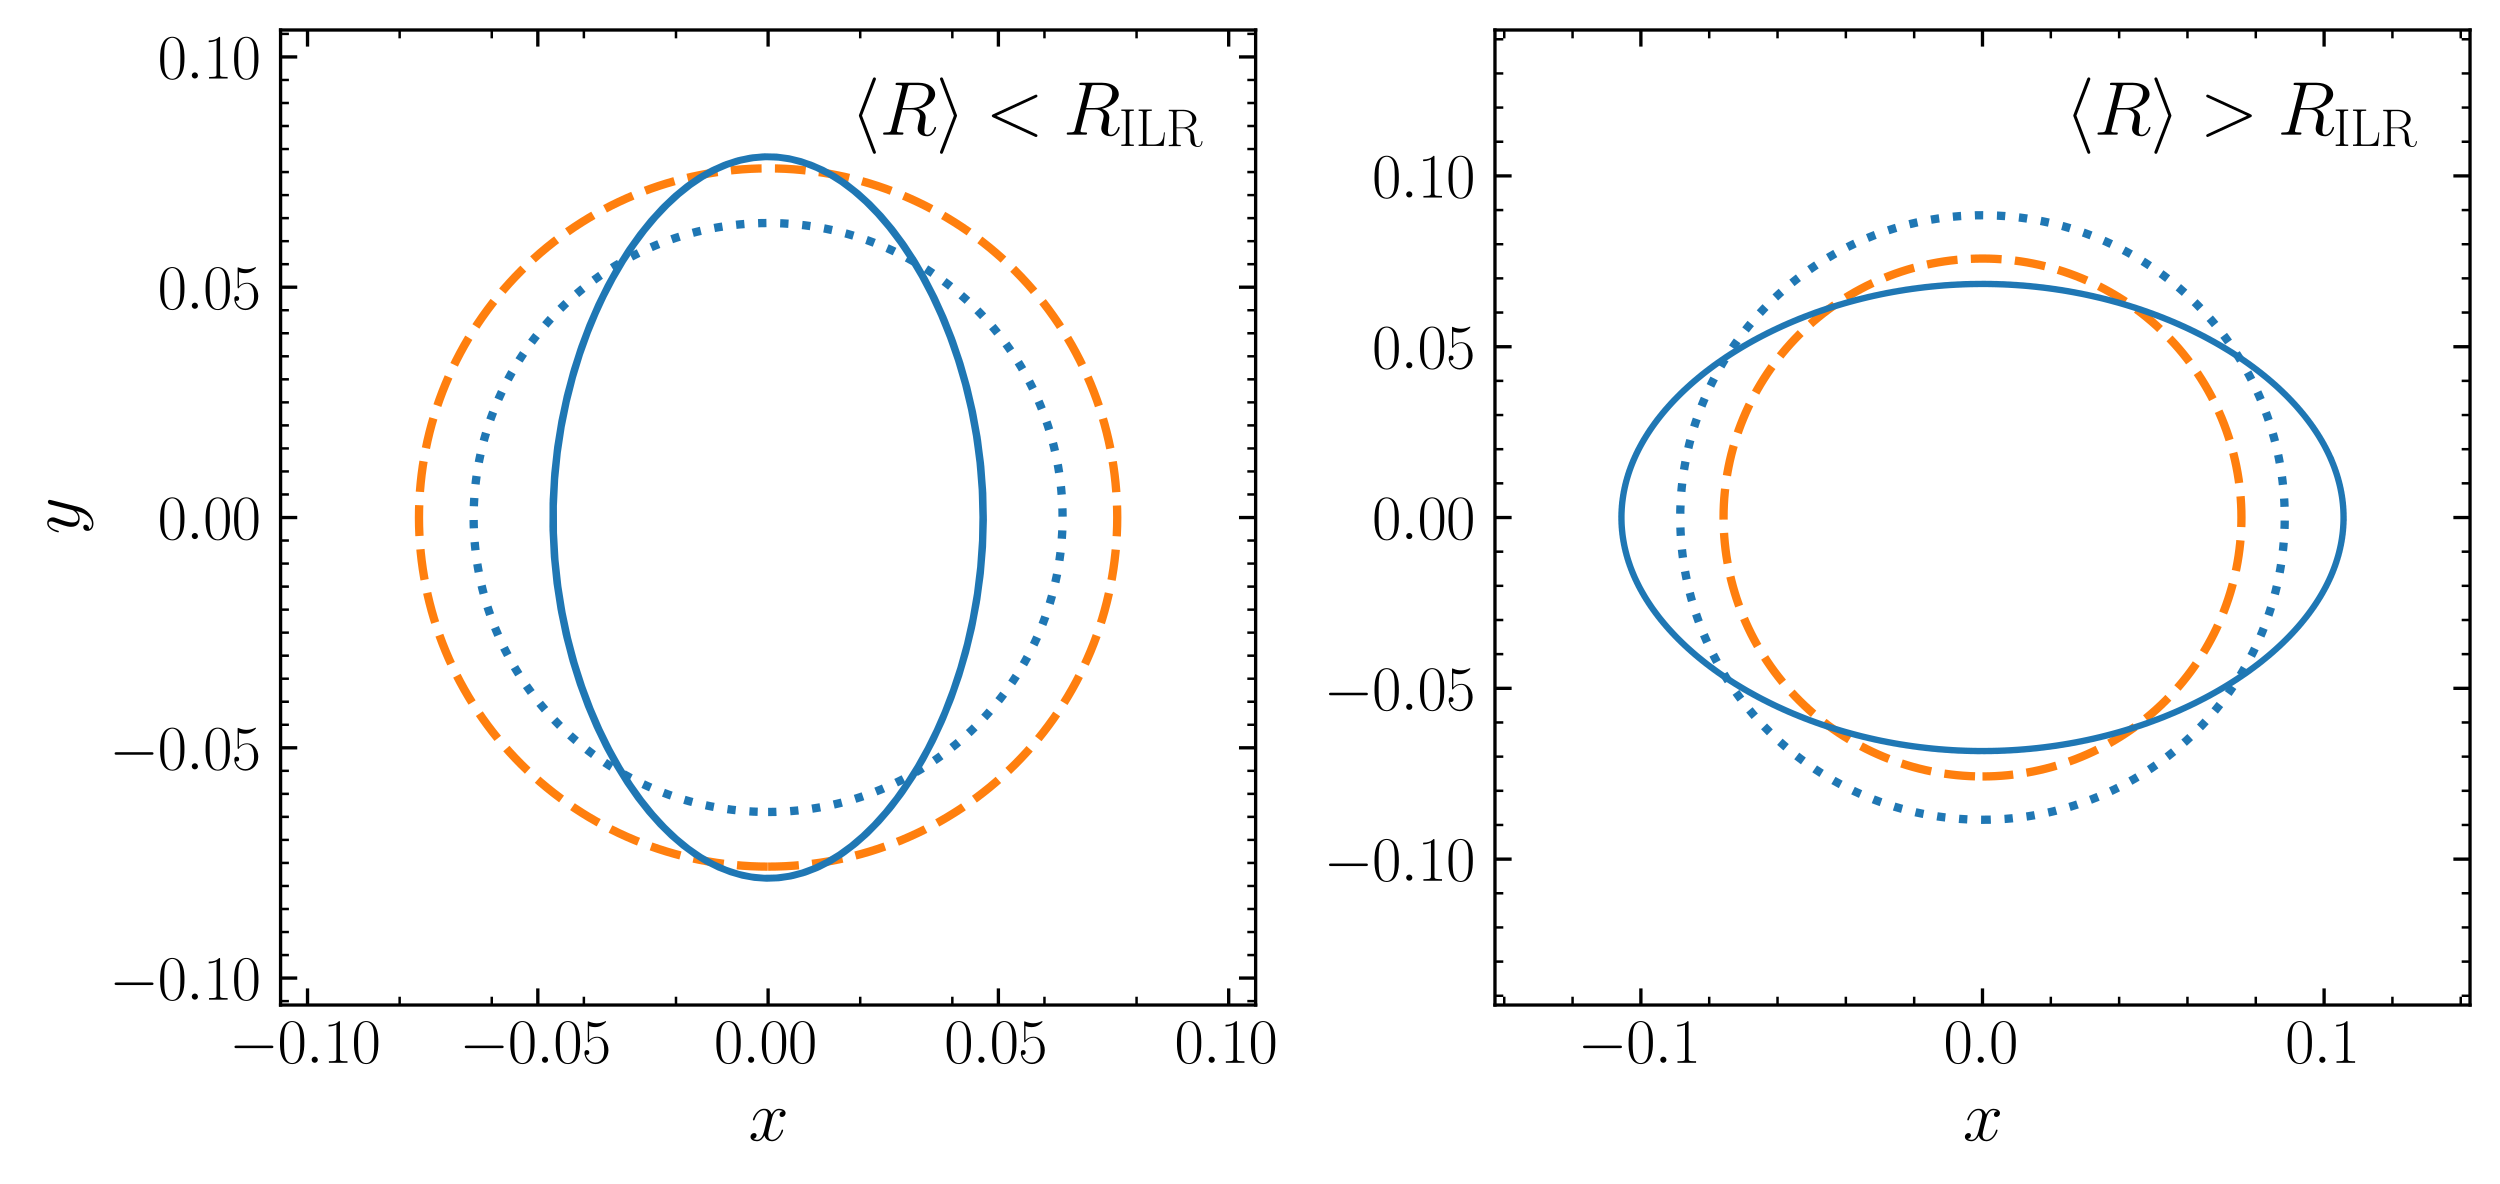 <?xml version="1.0" encoding="utf-8" standalone="no"?>
<!DOCTYPE svg PUBLIC "-//W3C//DTD SVG 1.1//EN"
  "http://www.w3.org/Graphics/SVG/1.1/DTD/svg11.dtd">
<svg xmlns:xlink="http://www.w3.org/1999/xlink" width="600.48pt" height="284.441pt" viewBox="0 0 600.48 284.441" xmlns="http://www.w3.org/2000/svg" version="1.1">
 <defs>
  <style type="text/css">*{stroke-linejoin: round; stroke-linecap: butt}</style>
 </defs>
 <g id="figure_1">
  <g id="patch_1">
   <path d="M 0 284.441 
L 600.48 284.441 
L 600.48 0 
L 0 0 
z
" style="fill: #ffffff"/>
  </g>
  <g id="axes_1">
   <g id="patch_2">
    <path d="M 67.392 241.401 
L 301.594 241.401 
L 301.594 7.2 
L 67.392 7.2 
z
" style="fill: #ffffff"/>
   </g>
   <g id="patch_3">
    <path d="M 184.493 195.031 
C 203.251 195.031 221.243 187.578 234.507 174.315 
C 247.771 161.051 255.223 143.059 255.223 124.301 
C 255.223 105.543 247.771 87.551 234.507 74.287 
C 221.243 61.023 203.251 53.57 184.493 53.57 
C 165.735 53.57 147.743 61.023 134.479 74.287 
C 121.215 87.551 113.762 105.543 113.762 124.301 
C 113.762 143.059 121.215 161.051 134.479 174.315 
C 147.743 187.578 165.735 195.031 184.493 195.031 
L 184.493 195.031 
z
" clip-path="url(#peab8be560e)" style="fill: none; stroke-dasharray: 2,3.3; stroke-dashoffset: 0; stroke: #1f77b4; stroke-width: 2; stroke-linejoin: miter"/>
   </g>
   <g id="patch_4">
    <path d="M 184.493 208.159 
C 206.732 208.159 228.064 199.323 243.789 183.597 
C 259.515 167.872 268.351 146.54 268.351 124.301 
C 268.351 102.061 259.515 80.73 243.789 65.004 
C 228.064 49.278 206.732 40.443 184.493 40.443 
C 162.253 40.443 140.922 49.278 125.196 65.004 
C 109.471 80.73 100.635 102.061 100.635 124.301 
C 100.635 146.54 109.471 167.872 125.196 183.597 
C 140.922 199.323 162.253 208.159 184.493 208.159 
L 184.493 208.159 
z
" clip-path="url(#peab8be560e)" style="fill: none; stroke-dasharray: 7.4,3.2; stroke-dashoffset: 0; stroke: #ff7f0e; stroke-width: 2; stroke-linejoin: miter"/>
   </g>
   <g id="matplotlib.axis_1">
    <g id="xtick_1">
     <g id="line2d_1">
      <defs>
       <path id="m590e074039" d="M 0 0 
L 0 -4 
" style="stroke: #000000; stroke-width: 0.8"/>
      </defs>
      <g>
       <use xlink:href="#m590e074039" x="73.866" y="241.401" style="stroke: #000000; stroke-width: 0.8"/>
      </g>
     </g>
     <g id="line2d_2">
      <defs>
       <path id="m328a55c1a7" d="M 0 0 
L 0 4 
" style="stroke: #000000; stroke-width: 0.8"/>
      </defs>
      <g>
       <use xlink:href="#m328a55c1a7" x="73.866" y="7.2" style="stroke: #000000; stroke-width: 0.8"/>
      </g>
     </g>
     <g id="text_1">
      <!-- $\mathdefault{−0.10}$ -->
      <g transform="translate(55.048 255.279) scale(0.15 -0.15)">
       <defs>
        <path id="CMSY10-0" d="M 4218 1472 
C 4326 1472 4442 1472 4442 1600 
C 4442 1728 4326 1728 4218 1728 
L 755 1728 
C 646 1728 531 1728 531 1600 
C 531 1472 646 1472 755 1472 
L 4218 1472 
z
" transform="scale(0.016)"/>
        <path id="CMR17-30" d="M 2688 2025 
C 2688 2416 2682 3080 2413 3591 
C 2176 4039 1798 4198 1466 4198 
C 1158 4198 768 4058 525 3597 
C 269 3118 243 2524 243 2025 
C 243 1661 250 1106 448 619 
C 723 -39 1216 -128 1466 -128 
C 1760 -128 2208 -7 2470 600 
C 2662 1042 2688 1559 2688 2025 
z
M 1466 -26 
C 1056 -26 813 325 723 812 
C 653 1188 653 1738 653 2096 
C 653 2588 653 2997 736 3387 
C 858 3929 1216 4096 1466 4096 
C 1728 4096 2067 3923 2189 3400 
C 2272 3036 2278 2607 2278 2096 
C 2278 1680 2278 1169 2202 792 
C 2067 95 1690 -26 1466 -26 
z
" transform="scale(0.016)"/>
        <path id="CMMI12-3a" d="M 1178 307 
C 1178 492 1024 619 870 619 
C 685 619 557 466 557 313 
C 557 128 710 0 864 0 
C 1050 0 1178 153 1178 307 
z
" transform="scale(0.016)"/>
        <path id="CMR17-31" d="M 1702 4058 
C 1702 4192 1696 4192 1606 4192 
C 1357 3916 979 3827 621 3827 
C 602 3827 570 3827 563 3808 
C 557 3795 557 3782 557 3648 
C 755 3648 1088 3686 1344 3839 
L 1344 461 
C 1344 236 1331 160 781 160 
L 589 160 
L 589 0 
C 896 0 1216 0 1523 0 
C 1830 0 2150 0 2458 0 
L 2458 160 
L 2266 160 
C 1715 160 1702 230 1702 458 
L 1702 4058 
z
" transform="scale(0.016)"/>
       </defs>
       <use xlink:href="#CMSY10-0" transform="scale(0.996)"/>
       <use xlink:href="#CMR17-30" transform="translate(77.487 0) scale(0.996)"/>
       <use xlink:href="#CMMI12-3a" transform="translate(123.178 0) scale(0.996)"/>
       <use xlink:href="#CMR17-31" transform="translate(150.275 0) scale(0.996)"/>
       <use xlink:href="#CMR17-30" transform="translate(195.966 0) scale(0.996)"/>
      </g>
     </g>
    </g>
    <g id="xtick_2">
     <g id="line2d_3">
      <g>
       <use xlink:href="#m590e074039" x="129.18" y="241.401" style="stroke: #000000; stroke-width: 0.8"/>
      </g>
     </g>
     <g id="line2d_4">
      <g>
       <use xlink:href="#m328a55c1a7" x="129.18" y="7.2" style="stroke: #000000; stroke-width: 0.8"/>
      </g>
     </g>
     <g id="text_2">
      <!-- $\mathdefault{−0.05}$ -->
      <g transform="translate(110.361 255.279) scale(0.15 -0.15)">
       <defs>
        <path id="CMR17-35" d="M 730 3692 
C 794 3666 1056 3584 1325 3584 
C 1920 3584 2246 3911 2432 4100 
C 2432 4157 2432 4192 2394 4192 
C 2387 4192 2374 4192 2323 4163 
C 2099 4058 1837 3973 1517 3973 
C 1325 3973 1037 3999 723 4139 
C 653 4171 640 4171 634 4171 
C 602 4171 595 4164 595 4037 
L 595 2203 
C 595 2089 595 2057 659 2057 
C 691 2057 704 2070 736 2114 
C 941 2401 1222 2522 1542 2522 
C 1766 2522 2246 2382 2246 1289 
C 2246 1085 2246 715 2054 421 
C 1894 159 1645 25 1370 25 
C 947 25 518 320 403 814 
C 429 807 480 795 506 795 
C 589 795 749 840 749 1038 
C 749 1210 627 1280 506 1280 
C 358 1280 262 1190 262 1011 
C 262 454 704 -128 1382 -128 
C 2042 -128 2669 440 2669 1264 
C 2669 2030 2170 2624 1549 2624 
C 1222 2624 947 2503 730 2274 
L 730 3692 
z
" transform="scale(0.016)"/>
       </defs>
       <use xlink:href="#CMSY10-0" transform="scale(0.996)"/>
       <use xlink:href="#CMR17-30" transform="translate(77.487 0) scale(0.996)"/>
       <use xlink:href="#CMMI12-3a" transform="translate(123.178 0) scale(0.996)"/>
       <use xlink:href="#CMR17-30" transform="translate(150.275 0) scale(0.996)"/>
       <use xlink:href="#CMR17-35" transform="translate(195.966 0) scale(0.996)"/>
      </g>
     </g>
    </g>
    <g id="xtick_3">
     <g id="line2d_5">
      <g>
       <use xlink:href="#m590e074039" x="184.493" y="241.401" style="stroke: #000000; stroke-width: 0.8"/>
      </g>
     </g>
     <g id="line2d_6">
      <g>
       <use xlink:href="#m328a55c1a7" x="184.493" y="7.2" style="stroke: #000000; stroke-width: 0.8"/>
      </g>
     </g>
     <g id="text_3">
      <!-- $\mathdefault{0.00}$ -->
      <g transform="translate(171.486 255.279) scale(0.15 -0.15)">
       <use xlink:href="#CMR17-30" transform="scale(0.996)"/>
       <use xlink:href="#CMMI12-3a" transform="translate(45.69 0) scale(0.996)"/>
       <use xlink:href="#CMR17-30" transform="translate(72.788 0) scale(0.996)"/>
       <use xlink:href="#CMR17-30" transform="translate(118.478 0) scale(0.996)"/>
      </g>
     </g>
    </g>
    <g id="xtick_4">
     <g id="line2d_7">
      <g>
       <use xlink:href="#m590e074039" x="239.806" y="241.401" style="stroke: #000000; stroke-width: 0.8"/>
      </g>
     </g>
     <g id="line2d_8">
      <g>
       <use xlink:href="#m328a55c1a7" x="239.806" y="7.2" style="stroke: #000000; stroke-width: 0.8"/>
      </g>
     </g>
     <g id="text_4">
      <!-- $\mathdefault{0.05}$ -->
      <g transform="translate(226.799 255.279) scale(0.15 -0.15)">
       <use xlink:href="#CMR17-30" transform="scale(0.996)"/>
       <use xlink:href="#CMMI12-3a" transform="translate(45.69 0) scale(0.996)"/>
       <use xlink:href="#CMR17-30" transform="translate(72.788 0) scale(0.996)"/>
       <use xlink:href="#CMR17-35" transform="translate(118.478 0) scale(0.996)"/>
      </g>
     </g>
    </g>
    <g id="xtick_5">
     <g id="line2d_9">
      <g>
       <use xlink:href="#m590e074039" x="295.119" y="241.401" style="stroke: #000000; stroke-width: 0.8"/>
      </g>
     </g>
     <g id="line2d_10">
      <g>
       <use xlink:href="#m328a55c1a7" x="295.119" y="7.2" style="stroke: #000000; stroke-width: 0.8"/>
      </g>
     </g>
     <g id="text_5">
      <!-- $\mathdefault{0.10}$ -->
      <g transform="translate(282.113 255.279) scale(0.15 -0.15)">
       <use xlink:href="#CMR17-30" transform="scale(0.996)"/>
       <use xlink:href="#CMMI12-3a" transform="translate(45.69 0) scale(0.996)"/>
       <use xlink:href="#CMR17-31" transform="translate(72.788 0) scale(0.996)"/>
       <use xlink:href="#CMR17-30" transform="translate(118.478 0) scale(0.996)"/>
      </g>
     </g>
    </g>
    <g id="xtick_6">
     <g id="line2d_11">
      <defs>
       <path id="m51cabd81f3" d="M 0 0 
L 0 -2 
" style="stroke: #000000; stroke-width: 0.6"/>
      </defs>
      <g>
       <use xlink:href="#m51cabd81f3" x="95.992" y="241.401" style="stroke: #000000; stroke-width: 0.6"/>
      </g>
     </g>
     <g id="line2d_12">
      <defs>
       <path id="ma633101da5" d="M 0 0 
L 0 2 
" style="stroke: #000000; stroke-width: 0.6"/>
      </defs>
      <g>
       <use xlink:href="#ma633101da5" x="95.992" y="7.2" style="stroke: #000000; stroke-width: 0.6"/>
      </g>
     </g>
    </g>
    <g id="xtick_7">
     <g id="line2d_13">
      <g>
       <use xlink:href="#m51cabd81f3" x="118.117" y="241.401" style="stroke: #000000; stroke-width: 0.6"/>
      </g>
     </g>
     <g id="line2d_14">
      <g>
       <use xlink:href="#ma633101da5" x="118.117" y="7.2" style="stroke: #000000; stroke-width: 0.6"/>
      </g>
     </g>
    </g>
    <g id="xtick_8">
     <g id="line2d_15">
      <g>
       <use xlink:href="#m51cabd81f3" x="140.242" y="241.401" style="stroke: #000000; stroke-width: 0.6"/>
      </g>
     </g>
     <g id="line2d_16">
      <g>
       <use xlink:href="#ma633101da5" x="140.242" y="7.2" style="stroke: #000000; stroke-width: 0.6"/>
      </g>
     </g>
    </g>
    <g id="xtick_9">
     <g id="line2d_17">
      <g>
       <use xlink:href="#m51cabd81f3" x="162.368" y="241.401" style="stroke: #000000; stroke-width: 0.6"/>
      </g>
     </g>
     <g id="line2d_18">
      <g>
       <use xlink:href="#ma633101da5" x="162.368" y="7.2" style="stroke: #000000; stroke-width: 0.6"/>
      </g>
     </g>
    </g>
    <g id="xtick_10">
     <g id="line2d_19">
      <g>
       <use xlink:href="#m51cabd81f3" x="206.618" y="241.401" style="stroke: #000000; stroke-width: 0.6"/>
      </g>
     </g>
     <g id="line2d_20">
      <g>
       <use xlink:href="#ma633101da5" x="206.618" y="7.2" style="stroke: #000000; stroke-width: 0.6"/>
      </g>
     </g>
    </g>
    <g id="xtick_11">
     <g id="line2d_21">
      <g>
       <use xlink:href="#m51cabd81f3" x="228.743" y="241.401" style="stroke: #000000; stroke-width: 0.6"/>
      </g>
     </g>
     <g id="line2d_22">
      <g>
       <use xlink:href="#ma633101da5" x="228.743" y="7.2" style="stroke: #000000; stroke-width: 0.6"/>
      </g>
     </g>
    </g>
    <g id="xtick_12">
     <g id="line2d_23">
      <g>
       <use xlink:href="#m51cabd81f3" x="250.869" y="241.401" style="stroke: #000000; stroke-width: 0.6"/>
      </g>
     </g>
     <g id="line2d_24">
      <g>
       <use xlink:href="#ma633101da5" x="250.869" y="7.2" style="stroke: #000000; stroke-width: 0.6"/>
      </g>
     </g>
    </g>
    <g id="xtick_13">
     <g id="line2d_25">
      <g>
       <use xlink:href="#m51cabd81f3" x="272.994" y="241.401" style="stroke: #000000; stroke-width: 0.6"/>
      </g>
     </g>
     <g id="line2d_26">
      <g>
       <use xlink:href="#ma633101da5" x="272.994" y="7.2" style="stroke: #000000; stroke-width: 0.6"/>
      </g>
     </g>
    </g>
    <g id="text_6">
     <!-- $x$ -->
     <g transform="translate(179.781 273.946) scale(0.17 -0.17)">
      <defs>
       <path id="CMMI12-78" d="M 3034 2606 
C 2829 2567 2752 2414 2752 2293 
C 2752 2139 2874 2088 2963 2088 
C 3155 2088 3290 2254 3290 2427 
C 3290 2695 2982 2816 2714 2816 
C 2323 2816 2106 2433 2048 2312 
C 1901 2816 1504 2816 1389 2816 
C 736 2816 390 1980 390 1839 
C 390 1814 416 1782 461 1782 
C 512 1782 525 1820 538 1846 
C 755 2555 1184 2689 1370 2689 
C 1658 2689 1715 2420 1715 2267 
C 1715 2127 1677 1980 1600 1673 
L 1382 798 
C 1286 415 1101 64 762 64 
C 730 64 570 64 435 147 
C 666 192 717 383 717 460 
C 717 588 621 664 499 664 
C 346 664 179 530 179 326 
C 179 57 480 -64 755 -64 
C 1062 -64 1280 179 1414 441 
C 1517 64 1837 -64 2074 -64 
C 2726 -64 3072 773 3072 913 
C 3072 945 3046 971 3008 971 
C 2950 971 2944 939 2925 888 
C 2752 326 2381 64 2093 64 
C 1869 64 1747 230 1747 492 
C 1747 632 1773 734 1875 1156 
L 2099 2024 
C 2195 2408 2413 2689 2707 2689 
C 2720 2689 2899 2689 3034 2606 
z
" transform="scale(0.016)"/>
      </defs>
      <use xlink:href="#CMMI12-78" transform="scale(0.996)"/>
     </g>
    </g>
   </g>
   <g id="matplotlib.axis_2">
    <g id="ytick_1">
     <g id="line2d_27">
      <defs>
       <path id="m19ddb33939" d="M 0 0 
L 4 0 
" style="stroke: #000000; stroke-width: 0.8"/>
      </defs>
      <g>
       <use xlink:href="#m19ddb33939" x="67.392" y="234.927" style="stroke: #000000; stroke-width: 0.8"/>
      </g>
     </g>
     <g id="line2d_28">
      <defs>
       <path id="m2e0e0213c7" d="M 0 0 
L -4 0 
" style="stroke: #000000; stroke-width: 0.8"/>
      </defs>
      <g>
       <use xlink:href="#m2e0e0213c7" x="301.594" y="234.927" style="stroke: #000000; stroke-width: 0.8"/>
      </g>
     </g>
     <g id="text_7">
      <!-- $\mathdefault{−0.10}$ -->
      <g transform="translate(26.256 240.116) scale(0.15 -0.15)">
       <use xlink:href="#CMSY10-0" transform="scale(0.996)"/>
       <use xlink:href="#CMR17-30" transform="translate(77.487 0) scale(0.996)"/>
       <use xlink:href="#CMMI12-3a" transform="translate(123.178 0) scale(0.996)"/>
       <use xlink:href="#CMR17-31" transform="translate(150.275 0) scale(0.996)"/>
       <use xlink:href="#CMR17-30" transform="translate(195.966 0) scale(0.996)"/>
      </g>
     </g>
    </g>
    <g id="ytick_2">
     <g id="line2d_29">
      <g>
       <use xlink:href="#m19ddb33939" x="67.392" y="179.614" style="stroke: #000000; stroke-width: 0.8"/>
      </g>
     </g>
     <g id="line2d_30">
      <g>
       <use xlink:href="#m2e0e0213c7" x="301.594" y="179.614" style="stroke: #000000; stroke-width: 0.8"/>
      </g>
     </g>
     <g id="text_8">
      <!-- $\mathdefault{−0.05}$ -->
      <g transform="translate(26.256 184.803) scale(0.15 -0.15)">
       <use xlink:href="#CMSY10-0" transform="scale(0.996)"/>
       <use xlink:href="#CMR17-30" transform="translate(77.487 0) scale(0.996)"/>
       <use xlink:href="#CMMI12-3a" transform="translate(123.178 0) scale(0.996)"/>
       <use xlink:href="#CMR17-30" transform="translate(150.275 0) scale(0.996)"/>
       <use xlink:href="#CMR17-35" transform="translate(195.966 0) scale(0.996)"/>
      </g>
     </g>
    </g>
    <g id="ytick_3">
     <g id="line2d_31">
      <g>
       <use xlink:href="#m19ddb33939" x="67.392" y="124.301" style="stroke: #000000; stroke-width: 0.8"/>
      </g>
     </g>
     <g id="line2d_32">
      <g>
       <use xlink:href="#m2e0e0213c7" x="301.594" y="124.301" style="stroke: #000000; stroke-width: 0.8"/>
      </g>
     </g>
     <g id="text_9">
      <!-- $\mathdefault{0.00}$ -->
      <g transform="translate(37.879 129.49) scale(0.15 -0.15)">
       <use xlink:href="#CMR17-30" transform="scale(0.996)"/>
       <use xlink:href="#CMMI12-3a" transform="translate(45.69 0) scale(0.996)"/>
       <use xlink:href="#CMR17-30" transform="translate(72.788 0) scale(0.996)"/>
       <use xlink:href="#CMR17-30" transform="translate(118.478 0) scale(0.996)"/>
      </g>
     </g>
    </g>
    <g id="ytick_4">
     <g id="line2d_33">
      <g>
       <use xlink:href="#m19ddb33939" x="67.392" y="68.987" style="stroke: #000000; stroke-width: 0.8"/>
      </g>
     </g>
     <g id="line2d_34">
      <g>
       <use xlink:href="#m2e0e0213c7" x="301.594" y="68.987" style="stroke: #000000; stroke-width: 0.8"/>
      </g>
     </g>
     <g id="text_10">
      <!-- $\mathdefault{0.05}$ -->
      <g transform="translate(37.879 74.176) scale(0.15 -0.15)">
       <use xlink:href="#CMR17-30" transform="scale(0.996)"/>
       <use xlink:href="#CMMI12-3a" transform="translate(45.69 0) scale(0.996)"/>
       <use xlink:href="#CMR17-30" transform="translate(72.788 0) scale(0.996)"/>
       <use xlink:href="#CMR17-35" transform="translate(118.478 0) scale(0.996)"/>
      </g>
     </g>
    </g>
    <g id="ytick_5">
     <g id="line2d_35">
      <g>
       <use xlink:href="#m19ddb33939" x="67.392" y="13.674" style="stroke: #000000; stroke-width: 0.8"/>
      </g>
     </g>
     <g id="line2d_36">
      <g>
       <use xlink:href="#m2e0e0213c7" x="301.594" y="13.674" style="stroke: #000000; stroke-width: 0.8"/>
      </g>
     </g>
     <g id="text_11">
      <!-- $\mathdefault{0.10}$ -->
      <g transform="translate(37.879 18.863) scale(0.15 -0.15)">
       <use xlink:href="#CMR17-30" transform="scale(0.996)"/>
       <use xlink:href="#CMMI12-3a" transform="translate(45.69 0) scale(0.996)"/>
       <use xlink:href="#CMR17-31" transform="translate(72.788 0) scale(0.996)"/>
       <use xlink:href="#CMR17-30" transform="translate(118.478 0) scale(0.996)"/>
      </g>
     </g>
    </g>
    <g id="ytick_6">
     <g id="line2d_37">
      <defs>
       <path id="madae0477a6" d="M 0 0 
L 2 0 
" style="stroke: #000000; stroke-width: 0.6"/>
      </defs>
      <g>
       <use xlink:href="#madae0477a6" x="67.392" y="240.458" style="stroke: #000000; stroke-width: 0.6"/>
      </g>
     </g>
     <g id="line2d_38">
      <defs>
       <path id="m135fe12d9e" d="M 0 0 
L -2 0 
" style="stroke: #000000; stroke-width: 0.6"/>
      </defs>
      <g>
       <use xlink:href="#m135fe12d9e" x="301.594" y="240.458" style="stroke: #000000; stroke-width: 0.6"/>
      </g>
     </g>
    </g>
    <g id="ytick_7">
     <g id="line2d_39">
      <g>
       <use xlink:href="#madae0477a6" x="67.392" y="229.396" style="stroke: #000000; stroke-width: 0.6"/>
      </g>
     </g>
     <g id="line2d_40">
      <g>
       <use xlink:href="#m135fe12d9e" x="301.594" y="229.396" style="stroke: #000000; stroke-width: 0.6"/>
      </g>
     </g>
    </g>
    <g id="ytick_8">
     <g id="line2d_41">
      <g>
       <use xlink:href="#madae0477a6" x="67.392" y="223.864" style="stroke: #000000; stroke-width: 0.6"/>
      </g>
     </g>
     <g id="line2d_42">
      <g>
       <use xlink:href="#m135fe12d9e" x="301.594" y="223.864" style="stroke: #000000; stroke-width: 0.6"/>
      </g>
     </g>
    </g>
    <g id="ytick_9">
     <g id="line2d_43">
      <g>
       <use xlink:href="#madae0477a6" x="67.392" y="218.333" style="stroke: #000000; stroke-width: 0.6"/>
      </g>
     </g>
     <g id="line2d_44">
      <g>
       <use xlink:href="#m135fe12d9e" x="301.594" y="218.333" style="stroke: #000000; stroke-width: 0.6"/>
      </g>
     </g>
    </g>
    <g id="ytick_10">
     <g id="line2d_45">
      <g>
       <use xlink:href="#madae0477a6" x="67.392" y="212.802" style="stroke: #000000; stroke-width: 0.6"/>
      </g>
     </g>
     <g id="line2d_46">
      <g>
       <use xlink:href="#m135fe12d9e" x="301.594" y="212.802" style="stroke: #000000; stroke-width: 0.6"/>
      </g>
     </g>
    </g>
    <g id="ytick_11">
     <g id="line2d_47">
      <g>
       <use xlink:href="#madae0477a6" x="67.392" y="207.27" style="stroke: #000000; stroke-width: 0.6"/>
      </g>
     </g>
     <g id="line2d_48">
      <g>
       <use xlink:href="#m135fe12d9e" x="301.594" y="207.27" style="stroke: #000000; stroke-width: 0.6"/>
      </g>
     </g>
    </g>
    <g id="ytick_12">
     <g id="line2d_49">
      <g>
       <use xlink:href="#madae0477a6" x="67.392" y="201.739" style="stroke: #000000; stroke-width: 0.6"/>
      </g>
     </g>
     <g id="line2d_50">
      <g>
       <use xlink:href="#m135fe12d9e" x="301.594" y="201.739" style="stroke: #000000; stroke-width: 0.6"/>
      </g>
     </g>
    </g>
    <g id="ytick_13">
     <g id="line2d_51">
      <g>
       <use xlink:href="#madae0477a6" x="67.392" y="196.208" style="stroke: #000000; stroke-width: 0.6"/>
      </g>
     </g>
     <g id="line2d_52">
      <g>
       <use xlink:href="#m135fe12d9e" x="301.594" y="196.208" style="stroke: #000000; stroke-width: 0.6"/>
      </g>
     </g>
    </g>
    <g id="ytick_14">
     <g id="line2d_53">
      <g>
       <use xlink:href="#madae0477a6" x="67.392" y="190.677" style="stroke: #000000; stroke-width: 0.6"/>
      </g>
     </g>
     <g id="line2d_54">
      <g>
       <use xlink:href="#m135fe12d9e" x="301.594" y="190.677" style="stroke: #000000; stroke-width: 0.6"/>
      </g>
     </g>
    </g>
    <g id="ytick_15">
     <g id="line2d_55">
      <g>
       <use xlink:href="#madae0477a6" x="67.392" y="185.145" style="stroke: #000000; stroke-width: 0.6"/>
      </g>
     </g>
     <g id="line2d_56">
      <g>
       <use xlink:href="#m135fe12d9e" x="301.594" y="185.145" style="stroke: #000000; stroke-width: 0.6"/>
      </g>
     </g>
    </g>
    <g id="ytick_16">
     <g id="line2d_57">
      <g>
       <use xlink:href="#madae0477a6" x="67.392" y="174.083" style="stroke: #000000; stroke-width: 0.6"/>
      </g>
     </g>
     <g id="line2d_58">
      <g>
       <use xlink:href="#m135fe12d9e" x="301.594" y="174.083" style="stroke: #000000; stroke-width: 0.6"/>
      </g>
     </g>
    </g>
    <g id="ytick_17">
     <g id="line2d_59">
      <g>
       <use xlink:href="#madae0477a6" x="67.392" y="168.551" style="stroke: #000000; stroke-width: 0.6"/>
      </g>
     </g>
     <g id="line2d_60">
      <g>
       <use xlink:href="#m135fe12d9e" x="301.594" y="168.551" style="stroke: #000000; stroke-width: 0.6"/>
      </g>
     </g>
    </g>
    <g id="ytick_18">
     <g id="line2d_61">
      <g>
       <use xlink:href="#madae0477a6" x="67.392" y="163.02" style="stroke: #000000; stroke-width: 0.6"/>
      </g>
     </g>
     <g id="line2d_62">
      <g>
       <use xlink:href="#m135fe12d9e" x="301.594" y="163.02" style="stroke: #000000; stroke-width: 0.6"/>
      </g>
     </g>
    </g>
    <g id="ytick_19">
     <g id="line2d_63">
      <g>
       <use xlink:href="#madae0477a6" x="67.392" y="157.489" style="stroke: #000000; stroke-width: 0.6"/>
      </g>
     </g>
     <g id="line2d_64">
      <g>
       <use xlink:href="#m135fe12d9e" x="301.594" y="157.489" style="stroke: #000000; stroke-width: 0.6"/>
      </g>
     </g>
    </g>
    <g id="ytick_20">
     <g id="line2d_65">
      <g>
       <use xlink:href="#madae0477a6" x="67.392" y="151.957" style="stroke: #000000; stroke-width: 0.6"/>
      </g>
     </g>
     <g id="line2d_66">
      <g>
       <use xlink:href="#m135fe12d9e" x="301.594" y="151.957" style="stroke: #000000; stroke-width: 0.6"/>
      </g>
     </g>
    </g>
    <g id="ytick_21">
     <g id="line2d_67">
      <g>
       <use xlink:href="#madae0477a6" x="67.392" y="146.426" style="stroke: #000000; stroke-width: 0.6"/>
      </g>
     </g>
     <g id="line2d_68">
      <g>
       <use xlink:href="#m135fe12d9e" x="301.594" y="146.426" style="stroke: #000000; stroke-width: 0.6"/>
      </g>
     </g>
    </g>
    <g id="ytick_22">
     <g id="line2d_69">
      <g>
       <use xlink:href="#madae0477a6" x="67.392" y="140.895" style="stroke: #000000; stroke-width: 0.6"/>
      </g>
     </g>
     <g id="line2d_70">
      <g>
       <use xlink:href="#m135fe12d9e" x="301.594" y="140.895" style="stroke: #000000; stroke-width: 0.6"/>
      </g>
     </g>
    </g>
    <g id="ytick_23">
     <g id="line2d_71">
      <g>
       <use xlink:href="#madae0477a6" x="67.392" y="135.363" style="stroke: #000000; stroke-width: 0.6"/>
      </g>
     </g>
     <g id="line2d_72">
      <g>
       <use xlink:href="#m135fe12d9e" x="301.594" y="135.363" style="stroke: #000000; stroke-width: 0.6"/>
      </g>
     </g>
    </g>
    <g id="ytick_24">
     <g id="line2d_73">
      <g>
       <use xlink:href="#madae0477a6" x="67.392" y="129.832" style="stroke: #000000; stroke-width: 0.6"/>
      </g>
     </g>
     <g id="line2d_74">
      <g>
       <use xlink:href="#m135fe12d9e" x="301.594" y="129.832" style="stroke: #000000; stroke-width: 0.6"/>
      </g>
     </g>
    </g>
    <g id="ytick_25">
     <g id="line2d_75">
      <g>
       <use xlink:href="#madae0477a6" x="67.392" y="118.769" style="stroke: #000000; stroke-width: 0.6"/>
      </g>
     </g>
     <g id="line2d_76">
      <g>
       <use xlink:href="#m135fe12d9e" x="301.594" y="118.769" style="stroke: #000000; stroke-width: 0.6"/>
      </g>
     </g>
    </g>
    <g id="ytick_26">
     <g id="line2d_77">
      <g>
       <use xlink:href="#madae0477a6" x="67.392" y="113.238" style="stroke: #000000; stroke-width: 0.6"/>
      </g>
     </g>
     <g id="line2d_78">
      <g>
       <use xlink:href="#m135fe12d9e" x="301.594" y="113.238" style="stroke: #000000; stroke-width: 0.6"/>
      </g>
     </g>
    </g>
    <g id="ytick_27">
     <g id="line2d_79">
      <g>
       <use xlink:href="#madae0477a6" x="67.392" y="107.707" style="stroke: #000000; stroke-width: 0.6"/>
      </g>
     </g>
     <g id="line2d_80">
      <g>
       <use xlink:href="#m135fe12d9e" x="301.594" y="107.707" style="stroke: #000000; stroke-width: 0.6"/>
      </g>
     </g>
    </g>
    <g id="ytick_28">
     <g id="line2d_81">
      <g>
       <use xlink:href="#madae0477a6" x="67.392" y="102.175" style="stroke: #000000; stroke-width: 0.6"/>
      </g>
     </g>
     <g id="line2d_82">
      <g>
       <use xlink:href="#m135fe12d9e" x="301.594" y="102.175" style="stroke: #000000; stroke-width: 0.6"/>
      </g>
     </g>
    </g>
    <g id="ytick_29">
     <g id="line2d_83">
      <g>
       <use xlink:href="#madae0477a6" x="67.392" y="96.644" style="stroke: #000000; stroke-width: 0.6"/>
      </g>
     </g>
     <g id="line2d_84">
      <g>
       <use xlink:href="#m135fe12d9e" x="301.594" y="96.644" style="stroke: #000000; stroke-width: 0.6"/>
      </g>
     </g>
    </g>
    <g id="ytick_30">
     <g id="line2d_85">
      <g>
       <use xlink:href="#madae0477a6" x="67.392" y="91.113" style="stroke: #000000; stroke-width: 0.6"/>
      </g>
     </g>
     <g id="line2d_86">
      <g>
       <use xlink:href="#m135fe12d9e" x="301.594" y="91.113" style="stroke: #000000; stroke-width: 0.6"/>
      </g>
     </g>
    </g>
    <g id="ytick_31">
     <g id="line2d_87">
      <g>
       <use xlink:href="#madae0477a6" x="67.392" y="85.581" style="stroke: #000000; stroke-width: 0.6"/>
      </g>
     </g>
     <g id="line2d_88">
      <g>
       <use xlink:href="#m135fe12d9e" x="301.594" y="85.581" style="stroke: #000000; stroke-width: 0.6"/>
      </g>
     </g>
    </g>
    <g id="ytick_32">
     <g id="line2d_89">
      <g>
       <use xlink:href="#madae0477a6" x="67.392" y="80.05" style="stroke: #000000; stroke-width: 0.6"/>
      </g>
     </g>
     <g id="line2d_90">
      <g>
       <use xlink:href="#m135fe12d9e" x="301.594" y="80.05" style="stroke: #000000; stroke-width: 0.6"/>
      </g>
     </g>
    </g>
    <g id="ytick_33">
     <g id="line2d_91">
      <g>
       <use xlink:href="#madae0477a6" x="67.392" y="74.519" style="stroke: #000000; stroke-width: 0.6"/>
      </g>
     </g>
     <g id="line2d_92">
      <g>
       <use xlink:href="#m135fe12d9e" x="301.594" y="74.519" style="stroke: #000000; stroke-width: 0.6"/>
      </g>
     </g>
    </g>
    <g id="ytick_34">
     <g id="line2d_93">
      <g>
       <use xlink:href="#madae0477a6" x="67.392" y="63.456" style="stroke: #000000; stroke-width: 0.6"/>
      </g>
     </g>
     <g id="line2d_94">
      <g>
       <use xlink:href="#m135fe12d9e" x="301.594" y="63.456" style="stroke: #000000; stroke-width: 0.6"/>
      </g>
     </g>
    </g>
    <g id="ytick_35">
     <g id="line2d_95">
      <g>
       <use xlink:href="#madae0477a6" x="67.392" y="57.925" style="stroke: #000000; stroke-width: 0.6"/>
      </g>
     </g>
     <g id="line2d_96">
      <g>
       <use xlink:href="#m135fe12d9e" x="301.594" y="57.925" style="stroke: #000000; stroke-width: 0.6"/>
      </g>
     </g>
    </g>
    <g id="ytick_36">
     <g id="line2d_97">
      <g>
       <use xlink:href="#madae0477a6" x="67.392" y="52.394" style="stroke: #000000; stroke-width: 0.6"/>
      </g>
     </g>
     <g id="line2d_98">
      <g>
       <use xlink:href="#m135fe12d9e" x="301.594" y="52.394" style="stroke: #000000; stroke-width: 0.6"/>
      </g>
     </g>
    </g>
    <g id="ytick_37">
     <g id="line2d_99">
      <g>
       <use xlink:href="#madae0477a6" x="67.392" y="46.862" style="stroke: #000000; stroke-width: 0.6"/>
      </g>
     </g>
     <g id="line2d_100">
      <g>
       <use xlink:href="#m135fe12d9e" x="301.594" y="46.862" style="stroke: #000000; stroke-width: 0.6"/>
      </g>
     </g>
    </g>
    <g id="ytick_38">
     <g id="line2d_101">
      <g>
       <use xlink:href="#madae0477a6" x="67.392" y="41.331" style="stroke: #000000; stroke-width: 0.6"/>
      </g>
     </g>
     <g id="line2d_102">
      <g>
       <use xlink:href="#m135fe12d9e" x="301.594" y="41.331" style="stroke: #000000; stroke-width: 0.6"/>
      </g>
     </g>
    </g>
    <g id="ytick_39">
     <g id="line2d_103">
      <g>
       <use xlink:href="#madae0477a6" x="67.392" y="35.8" style="stroke: #000000; stroke-width: 0.6"/>
      </g>
     </g>
     <g id="line2d_104">
      <g>
       <use xlink:href="#m135fe12d9e" x="301.594" y="35.8" style="stroke: #000000; stroke-width: 0.6"/>
      </g>
     </g>
    </g>
    <g id="ytick_40">
     <g id="line2d_105">
      <g>
       <use xlink:href="#madae0477a6" x="67.392" y="30.268" style="stroke: #000000; stroke-width: 0.6"/>
      </g>
     </g>
     <g id="line2d_106">
      <g>
       <use xlink:href="#m135fe12d9e" x="301.594" y="30.268" style="stroke: #000000; stroke-width: 0.6"/>
      </g>
     </g>
    </g>
    <g id="ytick_41">
     <g id="line2d_107">
      <g>
       <use xlink:href="#madae0477a6" x="67.392" y="24.737" style="stroke: #000000; stroke-width: 0.6"/>
      </g>
     </g>
     <g id="line2d_108">
      <g>
       <use xlink:href="#m135fe12d9e" x="301.594" y="24.737" style="stroke: #000000; stroke-width: 0.6"/>
      </g>
     </g>
    </g>
    <g id="ytick_42">
     <g id="line2d_109">
      <g>
       <use xlink:href="#madae0477a6" x="67.392" y="19.206" style="stroke: #000000; stroke-width: 0.6"/>
      </g>
     </g>
     <g id="line2d_110">
      <g>
       <use xlink:href="#m135fe12d9e" x="301.594" y="19.206" style="stroke: #000000; stroke-width: 0.6"/>
      </g>
     </g>
    </g>
    <g id="ytick_43">
     <g id="line2d_111">
      <g>
       <use xlink:href="#madae0477a6" x="67.392" y="8.143" style="stroke: #000000; stroke-width: 0.6"/>
      </g>
     </g>
     <g id="line2d_112">
      <g>
       <use xlink:href="#m135fe12d9e" x="301.594" y="8.143" style="stroke: #000000; stroke-width: 0.6"/>
      </g>
     </g>
    </g>
    <g id="text_12">
     <!-- $y$ -->
     <g transform="translate(18.961 128.344) rotate(-90) scale(0.17 -0.17)">
      <defs>
       <path id="CMMI12-79" d="M 1683 -700 
C 1510 -939 1261 -1152 947 -1152 
C 870 -1152 563 -1152 467 -889 
C 486 -895 518 -895 531 -895 
C 723 -895 851 -729 851 -582 
C 851 -435 730 -384 634 -384 
C 531 -384 307 -458 307 -759 
C 307 -1071 582 -1286 947 -1286 
C 1587 -1286 2234 -700 2413 6 
L 3040 2485 
C 3046 2517 3059 2556 3059 2594 
C 3059 2689 2982 2753 2886 2753 
C 2829 2753 2694 2727 2643 2535 
L 2170 658 
C 2138 543 2138 530 2086 460 
C 1958 281 1747 64 1440 64 
C 1082 64 1050 415 1050 588 
C 1050 952 1222 1443 1395 1903 
C 1466 2088 1504 2178 1504 2305 
C 1504 2574 1312 2816 998 2816 
C 410 2816 173 1890 173 1839 
C 173 1814 198 1782 243 1782 
C 301 1782 307 1807 333 1897 
C 486 2433 730 2689 979 2689 
C 1037 2689 1146 2689 1146 2478 
C 1146 2312 1075 2127 979 1884 
C 666 1047 666 837 666 683 
C 666 77 1101 -64 1421 -64 
C 1606 -64 1837 -6 2061 230 
L 2067 224 
C 1971 -147 1907 -392 1683 -700 
z
" transform="scale(0.016)"/>
      </defs>
      <use xlink:href="#CMMI12-79" transform="scale(0.996)"/>
     </g>
    </g>
   </g>
   <g id="line2d_113">
    <path d="M 235.989 124.301 
L 235.821 117.829 
L 235.322 111.417 
L 234.507 105.122 
L 233.398 98.994 
L 232.022 93.073 
L 230.408 87.393 
L 228.585 81.979 
L 226.582 76.85 
L 224.423 72.019 
L 222.131 67.494 
L 219.726 63.282 
L 217.226 59.387 
L 214.646 55.811 
L 211.997 52.555 
L 209.293 49.62 
L 206.541 47.005 
L 203.751 44.71 
L 200.93 42.735 
L 198.083 41.079 
L 195.216 39.741 
L 192.334 38.721 
L 189.441 38.019 
L 186.542 37.634 
L 183.64 37.566 
L 180.74 37.815 
L 177.844 38.381 
L 174.958 39.265 
L 172.084 40.466 
L 169.229 41.986 
L 166.397 43.825 
L 163.594 45.983 
L 160.826 48.46 
L 158.102 51.258 
L 155.431 54.377 
L 152.822 57.815 
L 150.287 61.574 
L 147.842 65.65 
L 145.502 70.04 
L 143.286 74.741 
L 141.216 79.743 
L 139.315 85.036 
L 137.611 90.604 
L 136.132 96.425 
L 134.907 102.468 
L 133.965 108.697 
L 133.331 115.065 
L 133.022 121.518 
L 133.049 127.997 
L 133.41 134.441 
L 134.094 140.793 
L 135.083 146.998 
L 136.351 153.013 
L 137.869 158.8 
L 139.609 164.33 
L 141.541 169.584 
L 143.639 174.544 
L 145.879 179.201 
L 148.24 183.548 
L 150.703 187.579 
L 153.254 191.292 
L 155.876 194.685 
L 158.56 197.758 
L 161.295 200.511 
L 164.071 202.943 
L 166.882 205.055 
L 169.72 206.848 
L 172.581 208.322 
L 175.458 209.478 
L 178.348 210.317 
L 181.245 210.837 
L 184.147 211.041 
L 187.049 210.928 
L 189.948 210.498 
L 192.838 209.75 
L 195.718 208.685 
L 198.581 207.301 
L 201.423 205.6 
L 204.239 203.579 
L 207.022 201.238 
L 209.764 198.578 
L 212.458 195.597 
L 215.094 192.296 
L 217.66 188.675 
L 220.144 184.735 
L 222.529 180.479 
L 224.799 175.912 
L 226.932 171.038 
L 228.906 165.869 
L 230.696 160.417 
L 232.272 154.703 
L 233.607 148.752 
L 234.671 142.598 
L 235.437 136.285 
L 235.885 129.863 
L 236 123.389 
L 235.78 116.923 
L 235.23 110.525 
L 234.366 104.251 
L 233.212 98.15 
L 231.795 92.262 
L 230.145 86.619 
L 228.289 81.244 
L 226.257 76.157 
L 224.073 71.368 
L 221.758 66.888 
L 219.334 62.721 
L 216.816 58.871 
L 214.221 55.34 
L 211.559 52.13 
L 208.843 49.24 
L 206.081 46.671 
L 203.282 44.422 
L 200.453 42.492 
L 197.599 40.881 
L 194.727 39.588 
L 191.84 38.614 
L 188.944 37.957 
L 186.043 37.617 
L 183.139 37.594 
L 180.238 37.888 
L 177.342 38.5 
L 174.457 39.429 
L 171.586 40.676 
L 168.734 42.24 
L 165.906 44.124 
L 163.108 46.327 
L 160.348 48.85 
L 157.633 51.693 
L 154.972 54.856 
L 152.375 58.34 
L 149.856 62.143 
L 147.428 66.262 
L 145.108 70.696 
L 142.915 75.439 
L 140.872 80.481 
L 139.002 85.813 
L 137.332 91.416 
L 135.893 97.268 
L 134.711 103.337 
L 133.817 109.586 
L 133.232 115.967 
L 132.975 122.425 
L 133.054 128.9 
L 133.466 135.333 
L 134.199 141.665 
L 135.234 147.845 
L 136.543 153.828 
L 138.099 159.58 
L 139.873 165.072 
L 141.834 170.284 
L 143.959 175.202 
L 146.222 179.816 
L 148.604 184.118 
L 151.086 188.104 
L 153.653 191.772 
L 156.29 195.12 
L 158.986 198.147 
L 161.732 200.854 
L 164.518 203.241 
L 167.338 205.308 
L 170.184 207.056 
L 173.051 208.485 
L 175.934 209.596 
L 178.829 210.389 
L 181.73 210.865 
L 184.635 211.025 
L 187.54 210.866 
L 190.439 210.391 
L 193.331 209.599 
L 196.21 208.489 
L 199.071 207.061 
L 201.911 205.315 
L 204.722 203.249 
L 207.5 200.864 
L 210.236 198.159 
L 212.921 195.134 
L 215.546 191.788 
L 218.1 188.123 
L 220.568 184.14 
L 222.935 179.842 
L 225.184 175.232 
L 227.293 170.318 
L 229.239 165.111 
L 230.996 159.623 
L 232.537 153.877 
L 233.831 147.898 
L 234.85 141.723 
L 235.569 135.395 
L 235.966 128.965 
L 236.03 122.492 
L 235.759 116.035 
L 235.16 109.654 
L 234.251 103.404 
L 233.055 97.333 
L 231.599 91.479 
L 229.914 85.873 
L 228.028 80.539 
L 225.968 75.493 
L 223.76 70.748 
L 221.424 66.312 
L 218.981 62.189 
L 216.446 58.384 
L 213.836 54.899 
L 211.161 51.733 
L 208.433 48.888 
L 205.66 46.364 
L 202.852 44.159 
L 200.014 42.274 
L 197.153 40.708 
L 194.273 39.46 
L 191.381 38.53 
L 188.48 37.917 
L 185.574 37.621 
L 182.667 37.643 
L 179.762 37.981 
L 176.865 38.637 
L 173.979 39.61 
L 171.108 40.9 
L 168.257 42.509 
L 165.431 44.437 
L 162.638 46.684 
L 159.882 49.251 
L 157.174 52.138 
L 154.521 55.345 
L 151.935 58.872 
L 149.429 62.717 
L 147.016 66.879 
L 144.715 71.355 
L 142.544 76.137 
L 140.525 81.218 
L 138.685 86.586 
L 137.049 92.222 
L 135.646 98.102 
L 134.507 104.195 
L 133.657 110.461 
L 133.12 116.852 
L 132.913 123.311 
L 133.041 129.781 
L 133.501 136.199 
L 134.28 142.51 
L 135.357 148.662 
L 136.706 154.613 
L 138.297 160.328 
L 140.101 165.781 
L 142.091 170.952 
L 144.24 175.827 
L 146.525 180.397 
L 148.926 184.655 
L 151.425 188.597 
L 154.007 192.22 
L 156.658 195.524 
L 159.367 198.507 
L 162.124 201.169 
L 164.92 203.512 
L 167.749 205.535 
L 170.603 207.239 
L 173.478 208.624 
L 176.368 209.692 
L 179.268 210.441 
L 182.175 210.874 
L 185.084 210.99 
L 187.992 210.788 
L 190.895 210.27 
L 193.789 209.434 
L 196.669 208.281 
L 199.531 206.81 
L 202.37 205.02 
L 205.179 202.911 
L 207.954 200.483 
L 210.684 197.735 
L 213.363 194.667 
L 215.98 191.279 
L 218.523 187.571 
L 220.979 183.547 
L 223.33 179.207 
L 225.56 174.558 
L 227.647 169.605 
L 229.567 164.361 
L 231.294 158.841 
L 232.8 153.065 
L 234.056 147.061 
L 235.033 140.867 
L 235.707 134.526 
L 236.057 128.092 
L 236.073 121.622 
L 235.755 115.177 
L 235.111 108.815 
L 234.159 102.59 
L 232.924 96.549 
L 231.434 90.73 
L 229.717 85.162 
L 227.804 79.868 
L 225.719 74.865 
L 223.489 70.162 
L 221.134 65.769 
L 218.673 61.69 
L 216.124 57.929 
L 213.499 54.487 
L 210.812 51.366 
L 208.072 48.564 
L 205.29 46.083 
L 202.472 43.922 
L 199.625 42.08 
L 196.756 40.557 
L 193.87 39.352 
L 190.971 38.465 
L 188.064 37.894 
L 185.152 37.642 
L 182.241 37.705 
L 179.333 38.086 
L 176.432 38.784 
L 173.543 39.8 
L 170.671 41.133 
L 167.819 42.784 
L 164.994 44.754 
L 162.202 47.044 
L 159.45 49.653 
L 156.745 52.582 
L 154.099 55.83 
L 151.521 59.399 
L 149.025 63.286 
L 146.626 67.488 
L 144.341 72.003 
L 142.189 76.824 
L 140.193 81.941 
L 138.379 87.343 
L 136.774 93.009 
L 135.407 98.916 
L 134.306 105.03 
L 133.498 111.311 
L 133.006 117.709 
L 132.844 124.168 
L 133.018 130.629 
L 133.522 137.031 
L 134.343 143.319 
L 135.459 149.443 
L 136.842 155.36 
L 138.464 161.039 
L 140.296 166.453 
L 142.31 171.583 
L 144.48 176.417 
L 146.785 180.945 
L 149.203 185.16 
L 151.717 189.059 
L 154.313 192.639 
L 156.976 195.9 
L 159.696 198.84 
L 162.463 201.46 
L 165.269 203.76 
L 168.106 205.74 
L 170.968 207.402 
L 173.85 208.745 
L 176.747 209.771 
L 179.653 210.479 
L 182.566 210.87 
L 185.481 210.943 
L 188.393 210.701 
L 191.3 210.141 
L 194.197 209.263 
L 197.08 208.069 
L 199.943 206.556 
L 202.783 204.725 
L 205.593 202.575 
L 208.365 200.105 
L 211.093 197.316 
L 213.768 194.207 
L 216.379 190.778 
L 218.913 187.03 
L 221.358 182.965 
L 223.696 178.586 
L 225.91 173.899 
L 227.977 168.91 
L 229.874 163.632 
L 231.574 158.08 
L 233.048 152.276 
L 234.269 146.25 
L 235.208 140.038 
L 235.84 133.687 
L 236.147 127.251 
L 236.119 120.786 
L 235.758 114.353 
L 235.073 108.012 
L 234.084 101.813 
L 232.814 95.803 
L 231.293 90.018 
L 229.549 84.488 
L 227.611 79.233 
L 225.505 74.27 
L 223.256 69.609 
L 220.885 65.258 
L 218.41 61.221 
L 215.847 57.502 
L 213.211 54.103 
L 210.513 51.023 
L 207.763 48.264 
L 204.972 45.824 
L 202.145 43.705 
L 199.291 41.904 
L 196.415 40.422 
L 193.522 39.258 
L 190.617 38.412 
L 187.704 37.882 
L 184.787 37.67 
L 181.87 37.775 
L 178.958 38.196 
L 176.054 38.935 
L 173.162 39.991 
L 170.286 41.364 
L 167.433 43.056 
L 164.607 45.067 
L 161.815 47.396 
L 159.064 50.046 
L 156.363 53.015 
L 153.721 56.304 
L 151.149 59.912 
L 148.662 63.838 
L 146.273 68.08 
L 144.001 72.632 
L 141.866 77.489 
L 139.891 82.642 
L 138.1 88.075 
L 136.523 93.77 
L 135.187 99.702 
L 134.121 105.836 
L 133.352 112.129 
L 132.9 118.533 
L 132.78 124.991 
L 132.995 131.442 
L 133.539 137.828 
L 134.398 144.092 
L 135.547 150.188 
L 136.961 156.073 
L 138.61 161.716 
L 140.466 167.092 
L 142.501 172.183 
L 144.69 176.976 
L 147.01 181.463 
L 149.442 185.637 
L 151.969 189.495 
L 154.575 193.034 
L 157.248 196.253 
L 159.978 199.152 
L 162.753 201.731 
L 165.566 203.991 
L 168.411 205.931 
L 171.28 207.552 
L 174.168 208.855 
L 177.071 209.841 
L 179.983 210.509 
L 182.901 210.86 
L 185.82 210.894 
L 188.737 210.611 
L 191.648 210.012 
L 194.549 209.095 
L 197.435 207.861 
L 200.301 206.308 
L 203.142 204.438 
L 205.952 202.248 
L 208.725 199.739 
L 211.451 196.91 
L 214.123 193.762 
L 216.729 190.294 
L 219.258 186.507 
L 221.694 182.404 
L 224.021 177.988 
L 226.221 173.264 
L 228.271 168.24 
L 230.147 162.929 
L 231.823 157.347 
L 233.269 151.517 
L 234.458 145.469 
L 235.362 139.241 
L 235.956 132.881 
L 236.224 126.442 
L 236.157 119.983 
L 235.757 113.564 
L 235.035 107.242 
L 234.012 101.069 
L 232.712 95.089 
L 231.164 89.338 
L 229.396 83.844 
L 227.438 78.627 
L 225.315 73.703 
L 223.05 69.082 
L 220.666 64.771 
L 218.179 60.775 
L 215.606 57.096 
L 212.96 53.737 
L 210.254 50.697 
L 207.497 47.978 
L 204.698 45.579 
L 201.866 43.499 
L 199.006 41.738 
L 196.124 40.295 
L 193.225 39.17 
L 190.315 38.363 
L 187.397 37.872 
L 184.476 37.699 
L 181.555 37.842 
L 178.638 38.303 
L 175.731 39.08 
L 172.835 40.175 
L 169.957 41.587 
L 167.102 43.318 
L 164.275 45.367 
L 161.482 47.735 
L 158.732 50.423 
L 156.032 53.431 
L 153.393 56.759 
L 150.826 60.405 
L 148.345 64.369 
L 145.966 68.648 
L 143.705 73.237 
L 141.585 78.129 
L 139.627 83.315 
L 137.858 88.78 
L 136.305 94.503 
L 134.997 100.458 
L 133.964 106.611 
L 133.229 112.917 
L 132.815 119.326 
L 132.732 125.782 
L 132.985 132.224 
L 133.565 138.594 
L 134.457 144.836 
L 135.636 150.904 
L 137.077 156.758 
L 138.75 162.367 
L 140.626 167.706 
L 142.678 172.76 
L 144.882 177.514 
L 147.215 181.962 
L 149.658 186.096 
L 152.194 189.914 
L 154.809 193.414 
L 157.49 196.594 
L 160.226 199.453 
L 163.007 201.993 
L 165.826 204.214 
L 168.675 206.115 
L 171.549 207.698 
L 174.442 208.963 
L 177.349 209.91 
L 180.265 210.54 
L 183.187 210.853 
L 186.11 210.849 
L 189.031 210.528 
L 191.945 209.89 
L 194.849 208.936 
L 197.737 207.663 
L 200.605 206.073 
L 203.448 204.164 
L 206.259 201.937 
L 209.032 199.389 
L 211.758 196.523 
L 214.427 193.336 
L 217.03 189.83 
L 219.553 186.006 
L 221.982 181.866 
L 224.3 177.413 
L 226.487 172.653 
L 228.522 167.596 
L 230.38 162.252 
L 232.034 156.641 
L 233.455 150.785 
L 234.615 144.715 
L 235.486 138.472 
L 236.046 132.103 
L 236.278 125.662 
L 236.175 119.208 
L 235.739 112.801 
L 234.985 106.498 
L 233.931 100.349 
L 232.604 94.398 
L 231.032 88.679 
L 229.245 83.219 
L 227.269 78.039 
L 225.131 73.152 
L 222.854 68.57 
L 220.459 64.297 
L 217.963 60.34 
L 215.382 56.7 
L 212.73 53.379 
L 210.018 50.379 
L 207.256 47.698 
L 204.453 45.337 
L 201.616 43.295 
L 198.752 41.572 
L 195.867 40.167 
L 192.965 39.08 
L 190.051 38.31 
L 187.131 37.857 
L 184.206 37.721 
L 181.283 37.902 
L 178.364 38.4 
L 175.453 39.214 
L 172.556 40.346 
L 169.676 41.796 
L 166.819 43.564 
L 163.991 45.651 
L 161.198 48.057 
L 158.448 50.783 
L 155.75 53.828 
L 153.114 57.193 
L 150.552 60.877 
L 148.077 64.878 
L 145.705 69.194 
L 143.455 73.819 
L 141.347 78.746 
L 139.405 83.965 
L 137.655 89.46 
L 136.125 95.212 
L 134.844 101.191 
L 133.84 107.362 
L 133.138 113.681 
L 132.758 120.097 
L 132.71 126.552 
L 132.998 132.985 
L 133.611 139.34 
L 134.533 145.562 
L 135.74 151.604 
L 137.205 157.428 
L 138.898 163.003 
L 140.792 168.308 
L 142.859 173.325 
L 145.075 178.043 
L 147.418 182.452 
L 149.87 186.549 
L 152.413 190.329 
L 155.034 193.79 
L 157.72 196.932 
L 160.46 199.754 
L 163.245 202.256 
L 166.067 204.439 
L 168.919 206.303 
L 171.795 207.848 
L 174.691 209.075 
L 177.6 209.985 
L 180.518 210.578 
L 183.442 210.854 
L 186.367 210.813 
L 189.29 210.456 
L 192.205 209.781 
L 195.11 208.789 
L 198 207.48 
L 200.869 205.852 
L 203.713 203.907 
L 206.524 201.642 
L 209.296 199.057 
L 212.02 196.153 
L 214.687 192.929 
L 217.286 189.386 
L 219.804 185.524 
L 222.226 181.347 
L 224.535 176.858 
L 226.711 172.064 
L 228.732 166.972 
L 230.573 161.596 
L 232.206 155.955 
L 233.603 150.072 
L 234.736 143.981 
L 235.577 137.721 
L 236.103 131.341 
L 236.301 124.897 
L 236.164 118.447 
L 235.695 112.051 
L 234.91 105.765 
L 233.828 99.64 
L 232.476 93.716 
L 230.883 88.028 
L 229.077 82.601 
L 227.086 77.456 
L 224.936 72.605 
L 222.648 68.059 
L 220.244 63.824 
L 217.742 59.905 
L 215.156 56.303 
L 212.499 53.02 
L 209.784 50.056 
L 207.019 47.413 
L 204.214 45.089 
L 201.375 43.085 
L 198.51 41.398 
L 195.623 40.031 
L 192.72 38.98 
L 189.805 38.247 
L 186.883 37.831 
L 183.958 37.732 
L 181.034 37.95 
L 178.114 38.484 
L 175.203 39.336 
L 172.305 40.504 
L 169.425 41.991 
L 166.569 43.796 
L 163.741 45.92 
L 160.949 48.363 
L 158.201 51.126 
L 155.505 54.209 
L 152.873 57.611 
L 150.315 61.333 
L 147.846 65.371 
L 145.483 69.723 
L 143.243 74.384 
L 141.148 79.346 
L 139.221 84.599 
L 137.49 90.126 
L 135.982 95.906 
L 134.727 101.91 
L 133.752 108.101 
L 133.081 114.434 
L 132.734 120.858 
L 132.721 127.313 
L 133.041 133.74 
L 133.686 140.081 
L 134.638 146.283 
L 135.871 152.3 
L 137.359 158.096 
L 139.071 163.64 
L 140.981 168.911 
L 143.061 173.893 
L 145.288 178.575 
L 147.64 182.948 
L 150.099 187.007 
L 152.648 190.749 
L 155.272 194.173 
L 157.961 197.278 
L 160.703 200.063 
L 163.489 202.528 
L 166.313 204.673 
L 169.165 206.5 
L 172.042 208.009 
L 174.937 209.199 
L 177.846 210.072 
L 180.765 210.629 
L 183.688 210.868 
L 186.613 210.79 
L 189.535 210.396 
L 192.451 209.685 
L 195.355 208.656 
L 198.244 207.31 
L 201.112 205.645 
L 203.954 203.662 
L 206.764 201.36 
L 209.534 198.738 
L 212.255 195.797 
L 214.918 192.535 
L 217.513 188.955 
L 220.024 185.056 
L 222.439 180.842 
L 224.738 176.316 
L 226.902 171.485 
L 228.909 166.358 
L 230.732 160.949 
L 232.345 155.277 
L 233.718 149.367 
L 234.823 143.253 
L 235.633 136.975 
L 236.127 130.584 
L 236.291 124.135 
L 236.12 117.687 
L 235.619 111.301 
L 234.802 105.031 
L 233.693 98.926 
L 232.316 93.029 
L 230.702 87.37 
L 228.879 81.976 
L 226.873 76.864 
L 224.711 72.049 
L 222.414 67.539 
L 220.003 63.341 
L 217.495 59.458 
L 214.905 55.894 
L 212.245 52.648 
L 209.528 49.722 
L 206.762 47.116 
L 203.957 44.829 
L 201.118 42.862 
L 198.253 41.213 
L 195.367 39.882 
L 192.465 38.868 
L 189.552 38.172 
L 186.631 37.793 
L 183.708 37.731 
L 180.785 37.985 
L 177.866 38.556 
L 174.957 39.445 
L 172.061 40.651 
L 169.183 42.175 
L 166.328 44.017 
L 163.503 46.178 
L 160.714 48.659 
L 157.97 51.46 
L 155.278 54.58 
L 152.651 58.021 
L 150.1 61.78 
L 147.639 65.856 
L 145.284 70.245 
L 143.056 74.943 
L 140.975 79.941 
L 139.065 85.229 
L 137.354 90.789 
L 135.869 96.599 
L 134.64 102.629 
L 133.694 108.842 
L 133.056 115.191 
L 132.743 121.623 
L 132.764 128.08 
L 133.119 134.501 
L 133.797 140.83 
L 134.778 147.014 
L 136.038 153.008 
L 137.548 158.776 
L 139.28 164.29 
L 141.206 169.528 
L 143.3 174.476 
L 145.537 179.121 
L 147.898 183.458 
L 150.362 187.48 
L 152.916 191.185 
L 155.543 194.572 
L 158.234 197.639 
L 160.977 200.386 
L 163.763 202.814 
L 166.586 204.922 
L 169.438 206.712 
L 172.313 208.183 
L 175.206 209.336 
L 178.113 210.172 
L 181.03 210.691 
L 183.951 210.893 
L 186.873 210.779 
L 189.793 210.347 
L 192.705 209.598 
L 195.607 208.532 
L 198.493 207.149 
L 201.358 205.447 
L 204.197 203.426 
L 207.002 201.086 
L 209.768 198.426 
L 212.484 195.446 
L 215.142 192.146 
L 217.729 188.527 
L 220.233 184.59 
L 222.637 180.337 
L 224.925 175.773 
L 227.076 170.905 
L 229.066 165.742 
L 230.87 160.299 
L 232.46 154.594 
L 233.807 148.655 
L 234.883 142.516 
L 235.661 136.219 
L 236.121 129.814 
L 236.25 123.359 
L 236.043 116.913 
L 235.507 110.535 
L 234.659 104.28 
L 233.52 98.196 
L 232.118 92.324 
L 230.482 86.694 
L 228.64 81.332 
L 226.619 76.254 
L 224.445 71.474 
L 222.139 67.001 
L 219.72 62.839 
L 217.207 58.994 
L 214.613 55.467 
L 211.951 52.259 
L 209.233 49.371 
L 206.467 46.803 
L 203.662 44.554 
L 200.825 42.624 
L 197.962 41.013 
L 195.078 39.719 
L 192.179 38.744 
L 189.268 38.085 
L 186.351 37.744 
L 183.43 37.719 
L 180.511 38.011 
L 177.596 38.62 
L 174.691 39.547 
L 171.798 40.791 
L 168.925 42.353 
L 166.075 44.234 
L 163.254 46.434 
L 160.471 48.953 
L 157.732 51.793 
L 155.048 54.952 
L 152.428 58.432 
L 149.885 62.23 
L 147.434 66.345 
L 145.092 70.773 
L 142.877 75.51 
L 140.813 80.546 
L 138.922 85.869 
L 137.233 91.463 
L 135.773 97.305 
L 134.573 103.363 
L 133.66 109.599 
L 133.056 115.965 
L 132.779 122.407 
L 132.838 128.867 
L 133.229 135.284 
L 133.941 141.601 
L 134.954 147.767 
L 136.242 153.738 
L 137.778 159.479 
L 139.531 164.962 
L 141.475 170.168 
L 143.583 175.08 
L 145.832 179.69 
L 148.201 183.989 
L 150.672 187.974 
L 153.23 191.641 
L 155.861 194.99 
L 158.553 198.018 
L 161.297 200.727 
L 164.083 203.116 
L 166.904 205.186 
L 169.754 206.937 
L 172.627 208.37 
L 175.518 209.485 
L 178.421 210.283 
L 181.334 210.763 
L 184.251 210.927 
L 187.169 210.774 
L 190.084 210.304 
L 192.992 209.516 
L 195.889 208.412 
L 198.77 206.989 
L 201.63 205.248 
L 204.462 203.188 
L 207.262 200.808 
L 210.02 198.109 
L 212.729 195.089 
L 215.378 191.749 
L 217.956 188.09 
L 220.449 184.113 
L 222.841 179.821 
L 225.115 175.217 
L 227.249 170.31 
L 229.219 165.11 
L 231.001 159.63 
L 232.566 153.892 
L 233.885 147.922 
L 234.928 141.757 
L 235.671 135.439 
L 236.094 129.021 
L 236.183 122.559 
L 235.938 116.113 
L 235.365 109.743 
L 234.482 103.503 
L 233.312 97.44 
L 231.882 91.593 
L 230.222 85.993 
L 228.359 80.663 
L 226.321 75.619 
L 224.133 70.875 
L 221.816 66.439 
L 219.389 62.316 
L 216.869 58.509 
L 214.271 55.02 
L 211.606 51.851 
L 208.886 49.002 
L 206.12 46.473 
L 203.316 44.263 
L 200.48 42.373 
L 197.62 40.801 
L 194.739 39.547 
L 191.843 38.61 
L 188.936 37.991 
L 186.023 37.688 
L 183.107 37.703 
L 180.193 38.035 
L 177.284 38.683 
L 174.384 39.649 
L 171.497 40.933 
L 168.63 42.535 
L 165.787 44.456 
L 162.973 46.696 
L 160.198 49.256 
L 157.467 52.136 
L 154.792 55.336 
L 152.182 58.856 
L 149.651 62.695 
L 147.213 66.851 
L 144.886 71.32 
L 142.688 76.097 
L 140.643 81.172 
L 138.775 86.533 
L 137.111 92.163 
L 135.681 98.037 
L 134.513 104.124 
L 133.636 110.384 
L 133.071 116.768 
L 132.834 123.221 
L 132.933 129.683 
L 133.364 136.096 
L 134.114 142.401 
L 135.162 148.549 
L 135.162 148.549 
" clip-path="url(#peab8be560e)" style="fill: none; stroke: #1f77b4; stroke-width: 1.5; stroke-linecap: square"/>
   </g>
   <g id="patch_5">
    <path d="M 67.392 241.401 
L 67.392 7.2 
" style="fill: none; stroke: #000000; stroke-width: 0.8; stroke-linejoin: miter; stroke-linecap: square"/>
   </g>
   <g id="patch_6">
    <path d="M 301.594 241.401 
L 301.594 7.2 
" style="fill: none; stroke: #000000; stroke-width: 0.8; stroke-linejoin: miter; stroke-linecap: square"/>
   </g>
   <g id="patch_7">
    <path d="M 67.392 241.401 
L 301.594 241.401 
" style="fill: none; stroke: #000000; stroke-width: 0.8; stroke-linejoin: miter; stroke-linecap: square"/>
   </g>
   <g id="patch_8">
    <path d="M 67.392 7.2 
L 301.594 7.2 
" style="fill: none; stroke: #000000; stroke-width: 0.8; stroke-linejoin: miter; stroke-linecap: square"/>
   </g>
   <g id="text_13">
    <!-- $\langle R\rangle &lt; R_{\mathrm{ILR}}$ -->
    <g transform="translate(204.279 32.36) scale(0.18 -0.18)">
     <defs>
      <path id="CMSY10-68" d="M 2099 4557 
C 2131 4627 2131 4640 2131 4672 
C 2131 4742 2074 4800 2003 4800 
C 1946 4800 1901 4768 1856 4653 
L 736 1715 
C 723 1677 704 1638 704 1600 
C 704 1581 704 1568 736 1491 
L 1856 -1446 
C 1882 -1517 1914 -1600 2003 -1600 
C 2074 -1600 2131 -1542 2131 -1472 
C 2131 -1453 2131 -1440 2099 -1370 
L 966 1600 
L 2099 4557 
z
" transform="scale(0.016)"/>
      <path id="CMMI12-52" d="M 2355 3924 
C 2413 4160 2438 4160 2688 4160 
L 3149 4160 
C 3699 4160 4109 3995 4109 3499 
C 4109 3175 3942 2240 2656 2240 
L 1933 2240 
L 2355 3924 
z
M 3245 2169 
C 4038 2341 4659 2851 4659 3398 
C 4659 3894 4154 4352 3264 4352 
L 1530 4352 
C 1402 4352 1344 4352 1344 4226 
C 1344 4160 1389 4160 1510 4160 
C 1894 4160 1894 4112 1894 4045 
C 1894 4033 1894 3994 1869 3899 
L 1005 479 
C 947 256 934 192 493 192 
C 346 192 301 192 301 71 
C 301 7 371 7 390 7 
C 506 7 640 7 762 7 
L 1517 7 
C 1632 7 1766 7 1882 7 
C 1933 7 2003 7 2003 128 
C 2003 192 1946 192 1850 192 
C 1459 192 1459 243 1459 306 
C 1459 313 1459 357 1472 407 
L 1901 2112 
L 2669 2112 
C 3277 2112 3392 1731 3392 1522 
C 3392 1427 3328 1179 3283 1014 
C 3213 723 3194 652 3194 532 
C 3194 82 3565 -128 3994 -128 
C 4512 -128 4736 501 4736 591 
C 4736 635 4704 654 4666 654 
C 4614 654 4602 616 4589 565 
C 4435 114 4173 0 4013 0 
C 3853 0 3750 70 3750 356 
C 3750 509 3827 1088 3834 1120 
C 3866 1355 3866 1380 3866 1432 
C 3866 1896 3488 2093 3245 2169 
z
" transform="scale(0.016)"/>
      <path id="CMSY10-69" d="M 1747 1491 
C 1779 1568 1779 1581 1779 1600 
C 1779 1619 1779 1632 1747 1709 
L 627 4653 
C 589 4762 550 4800 480 4800 
C 410 4800 352 4742 352 4672 
C 352 4653 352 4640 384 4570 
L 1517 1600 
L 384 -1357 
C 352 -1427 352 -1440 352 -1472 
C 352 -1542 410 -1600 480 -1600 
C 563 -1600 589 -1536 614 -1472 
L 1747 1491 
z
" transform="scale(0.016)"/>
      <path id="CMMI12-3c" d="M 4218 3104 
C 4333 3155 4346 3200 4346 3238 
C 4346 3309 4294 3360 4224 3360 
C 4211 3360 4205 3353 4115 3315 
L 653 1719 
C 538 1667 525 1622 525 1584 
C 525 1539 531 1501 653 1442 
L 4115 -154 
C 4198 -192 4211 -192 4224 -192 
C 4294 -192 4346 -141 4346 -70 
C 4346 -32 4333 13 4218 64 
L 922 1581 
L 4218 3104 
z
" transform="scale(0.016)"/>
      <path id="CMR17-49" d="M 1261 3905 
C 1261 4192 1338 4192 1798 4192 
L 1798 4352 
C 1594 4352 1267 4352 1050 4352 
C 832 4352 506 4352 301 4352 
L 301 4192 
C 762 4192 838 4192 838 3905 
L 838 447 
C 838 160 762 160 301 160 
L 301 0 
C 506 0 832 0 1050 0 
C 1267 0 1594 0 1798 0 
L 1798 160 
C 1338 160 1261 160 1261 447 
L 1261 3905 
z
" transform="scale(0.016)"/>
      <path id="CMR17-4c" d="M 3469 1615 
L 3354 1615 
C 3302 983 3219 166 2125 166 
L 1530 166 
C 1274 166 1261 197 1261 414 
L 1261 3898 
C 1261 4129 1274 4192 1760 4192 
L 1901 4192 
L 1901 4352 
C 1638 4352 1331 4352 1069 4352 
C 870 4352 512 4352 326 4352 
L 326 4192 
C 768 4192 838 4192 838 3905 
L 838 452 
C 838 166 768 166 326 166 
L 326 0 
L 3315 0 
L 3469 1615 
z
" transform="scale(0.016)"/>
      <path id="CMR17-52" d="M 2509 2146 
C 3117 2268 3629 2676 3629 3186 
C 3629 3785 2950 4326 2054 4326 
L 333 4326 
L 333 4160 
C 774 4160 845 4160 845 3873 
L 845 415 
C 845 128 774 128 333 128 
L 333 -26 
C 518 -26 851 -26 1050 -26 
C 1248 -26 1581 -26 1766 -26 
L 1766 128 
C 1325 128 1254 128 1254 417 
L 1254 2112 
L 2003 2112 
C 2368 2112 2573 1964 2662 1881 
C 2918 1632 2918 1459 2918 1024 
C 2918 595 2918 377 3110 160 
C 3354 -102 3680 -128 3821 -128 
C 4294 -128 4365 396 4365 503 
C 4365 540 4365 585 4307 585 
C 4256 585 4250 547 4250 522 
C 4218 112 4032 -26 3834 -26 
C 3482 -26 3443 375 3405 764 
C 3386 898 3373 993 3360 1133 
C 3322 1452 3270 1917 2509 2146 
z
M 1984 2214 
L 1254 2214 
L 1254 3913 
C 1254 4129 1267 4160 1523 4160 
L 1990 4160 
C 2522 4160 3142 3977 3142 3190 
C 3142 2372 2464 2214 1984 2214 
z
" transform="scale(0.016)"/>
     </defs>
     <use xlink:href="#CMSY10-68" transform="scale(0.996)"/>
     <use xlink:href="#CMMI12-52" transform="translate(38.744 0) scale(0.996)"/>
     <use xlink:href="#CMSY10-69" transform="translate(113.815 0) scale(0.996)"/>
     <use xlink:href="#CMMI12-3c" transform="translate(180.232 0) scale(0.996)"/>
     <use xlink:href="#CMMI12-52" transform="translate(283.779 0) scale(0.996)"/>
     <use xlink:href="#CMR17-49" transform="translate(358.029 -14.944) scale(0.697)"/>
     <use xlink:href="#CMR17-4c" transform="translate(380.876 -14.944) scale(0.697)"/>
     <use xlink:href="#CMR17-52" transform="translate(421.043 -14.944) scale(0.697)"/>
    </g>
   </g>
  </g>
  <g id="axes_2">
   <g id="patch_9">
    <path d="M 359.079 241.401 
L 593.28 241.401 
L 593.28 7.2 
L 359.079 7.2 
z
" style="fill: #ffffff"/>
   </g>
   <g id="patch_10">
    <path d="M 476.179 196.9 
C 495.433 196.9 513.9 189.25 527.515 175.636 
C 541.129 162.022 548.778 143.554 548.778 124.301 
C 548.778 105.047 541.129 86.58 527.515 72.965 
C 513.9 59.351 495.433 51.702 476.179 51.702 
C 456.926 51.702 438.458 59.351 424.844 72.965 
C 411.23 86.58 403.58 105.047 403.58 124.301 
C 403.58 143.554 411.23 162.022 424.844 175.636 
C 438.458 189.25 456.926 196.9 476.179 196.9 
L 476.179 196.9 
z
" clip-path="url(#pe51d3dac23)" style="fill: none; stroke-dasharray: 2,3.3; stroke-dashoffset: 0; stroke: #1f77b4; stroke-width: 2; stroke-linejoin: miter"/>
   </g>
   <g id="patch_11">
    <path d="M 476.179 186.498 
C 492.674 186.498 508.496 179.945 520.16 168.281 
C 531.823 156.617 538.377 140.796 538.377 124.301 
C 538.377 107.806 531.823 91.984 520.16 80.32 
C 508.496 68.657 492.674 62.103 476.179 62.103 
C 459.684 62.103 443.863 68.657 432.199 80.32 
C 420.535 91.984 413.982 107.806 413.982 124.301 
C 413.982 140.796 420.535 156.617 432.199 168.281 
C 443.863 179.945 459.684 186.498 476.179 186.498 
L 476.179 186.498 
z
" clip-path="url(#pe51d3dac23)" style="fill: none; stroke-dasharray: 7.4,3.2; stroke-dashoffset: 0; stroke: #ff7f0e; stroke-width: 2; stroke-linejoin: miter"/>
   </g>
   <g id="matplotlib.axis_3">
    <g id="xtick_14">
     <g id="line2d_114">
      <g>
       <use xlink:href="#m590e074039" x="394.128" y="241.401" style="stroke: #000000; stroke-width: 0.8"/>
      </g>
     </g>
     <g id="line2d_115">
      <g>
       <use xlink:href="#m328a55c1a7" x="394.128" y="7.2" style="stroke: #000000; stroke-width: 0.8"/>
      </g>
     </g>
     <g id="text_14">
      <!-- $\mathdefault{−0.1}$ -->
      <g transform="translate(378.968 255.279) scale(0.15 -0.15)">
       <use xlink:href="#CMSY10-0" transform="scale(0.996)"/>
       <use xlink:href="#CMR17-30" transform="translate(77.487 0) scale(0.996)"/>
       <use xlink:href="#CMMI12-3a" transform="translate(123.178 0) scale(0.996)"/>
       <use xlink:href="#CMR17-31" transform="translate(150.275 0) scale(0.996)"/>
      </g>
     </g>
    </g>
    <g id="xtick_15">
     <g id="line2d_116">
      <g>
       <use xlink:href="#m590e074039" x="476.179" y="241.401" style="stroke: #000000; stroke-width: 0.8"/>
      </g>
     </g>
     <g id="line2d_117">
      <g>
       <use xlink:href="#m328a55c1a7" x="476.179" y="7.2" style="stroke: #000000; stroke-width: 0.8"/>
      </g>
     </g>
     <g id="text_15">
      <!-- $\mathdefault{0.0}$ -->
      <g transform="translate(466.831 255.279) scale(0.15 -0.15)">
       <use xlink:href="#CMR17-30" transform="scale(0.996)"/>
       <use xlink:href="#CMMI12-3a" transform="translate(45.69 0) scale(0.996)"/>
       <use xlink:href="#CMR17-30" transform="translate(72.788 0) scale(0.996)"/>
      </g>
     </g>
    </g>
    <g id="xtick_16">
     <g id="line2d_118">
      <g>
       <use xlink:href="#m590e074039" x="558.231" y="241.401" style="stroke: #000000; stroke-width: 0.8"/>
      </g>
     </g>
     <g id="line2d_119">
      <g>
       <use xlink:href="#m328a55c1a7" x="558.231" y="7.2" style="stroke: #000000; stroke-width: 0.8"/>
      </g>
     </g>
     <g id="text_16">
      <!-- $\mathdefault{0.1}$ -->
      <g transform="translate(548.882 255.279) scale(0.15 -0.15)">
       <use xlink:href="#CMR17-30" transform="scale(0.996)"/>
       <use xlink:href="#CMMI12-3a" transform="translate(45.69 0) scale(0.996)"/>
       <use xlink:href="#CMR17-31" transform="translate(72.788 0) scale(0.996)"/>
      </g>
     </g>
    </g>
    <g id="xtick_17">
     <g id="line2d_120">
      <g>
       <use xlink:href="#m51cabd81f3" x="361.307" y="241.401" style="stroke: #000000; stroke-width: 0.6"/>
      </g>
     </g>
     <g id="line2d_121">
      <g>
       <use xlink:href="#ma633101da5" x="361.307" y="7.2" style="stroke: #000000; stroke-width: 0.6"/>
      </g>
     </g>
    </g>
    <g id="xtick_18">
     <g id="line2d_122">
      <g>
       <use xlink:href="#m51cabd81f3" x="377.717" y="241.401" style="stroke: #000000; stroke-width: 0.6"/>
      </g>
     </g>
     <g id="line2d_123">
      <g>
       <use xlink:href="#ma633101da5" x="377.717" y="7.2" style="stroke: #000000; stroke-width: 0.6"/>
      </g>
     </g>
    </g>
    <g id="xtick_19">
     <g id="line2d_124">
      <g>
       <use xlink:href="#m51cabd81f3" x="410.538" y="241.401" style="stroke: #000000; stroke-width: 0.6"/>
      </g>
     </g>
     <g id="line2d_125">
      <g>
       <use xlink:href="#ma633101da5" x="410.538" y="7.2" style="stroke: #000000; stroke-width: 0.6"/>
      </g>
     </g>
    </g>
    <g id="xtick_20">
     <g id="line2d_126">
      <g>
       <use xlink:href="#m51cabd81f3" x="426.948" y="241.401" style="stroke: #000000; stroke-width: 0.6"/>
      </g>
     </g>
     <g id="line2d_127">
      <g>
       <use xlink:href="#ma633101da5" x="426.948" y="7.2" style="stroke: #000000; stroke-width: 0.6"/>
      </g>
     </g>
    </g>
    <g id="xtick_21">
     <g id="line2d_128">
      <g>
       <use xlink:href="#m51cabd81f3" x="443.359" y="241.401" style="stroke: #000000; stroke-width: 0.6"/>
      </g>
     </g>
     <g id="line2d_129">
      <g>
       <use xlink:href="#ma633101da5" x="443.359" y="7.2" style="stroke: #000000; stroke-width: 0.6"/>
      </g>
     </g>
    </g>
    <g id="xtick_22">
     <g id="line2d_130">
      <g>
       <use xlink:href="#m51cabd81f3" x="459.769" y="241.401" style="stroke: #000000; stroke-width: 0.6"/>
      </g>
     </g>
     <g id="line2d_131">
      <g>
       <use xlink:href="#ma633101da5" x="459.769" y="7.2" style="stroke: #000000; stroke-width: 0.6"/>
      </g>
     </g>
    </g>
    <g id="xtick_23">
     <g id="line2d_132">
      <g>
       <use xlink:href="#m51cabd81f3" x="492.59" y="241.401" style="stroke: #000000; stroke-width: 0.6"/>
      </g>
     </g>
     <g id="line2d_133">
      <g>
       <use xlink:href="#ma633101da5" x="492.59" y="7.2" style="stroke: #000000; stroke-width: 0.6"/>
      </g>
     </g>
    </g>
    <g id="xtick_24">
     <g id="line2d_134">
      <g>
       <use xlink:href="#m51cabd81f3" x="509" y="241.401" style="stroke: #000000; stroke-width: 0.6"/>
      </g>
     </g>
     <g id="line2d_135">
      <g>
       <use xlink:href="#ma633101da5" x="509" y="7.2" style="stroke: #000000; stroke-width: 0.6"/>
      </g>
     </g>
    </g>
    <g id="xtick_25">
     <g id="line2d_136">
      <g>
       <use xlink:href="#m51cabd81f3" x="525.41" y="241.401" style="stroke: #000000; stroke-width: 0.6"/>
      </g>
     </g>
     <g id="line2d_137">
      <g>
       <use xlink:href="#ma633101da5" x="525.41" y="7.2" style="stroke: #000000; stroke-width: 0.6"/>
      </g>
     </g>
    </g>
    <g id="xtick_26">
     <g id="line2d_138">
      <g>
       <use xlink:href="#m51cabd81f3" x="541.821" y="241.401" style="stroke: #000000; stroke-width: 0.6"/>
      </g>
     </g>
     <g id="line2d_139">
      <g>
       <use xlink:href="#ma633101da5" x="541.821" y="7.2" style="stroke: #000000; stroke-width: 0.6"/>
      </g>
     </g>
    </g>
    <g id="xtick_27">
     <g id="line2d_140">
      <g>
       <use xlink:href="#m51cabd81f3" x="574.641" y="241.401" style="stroke: #000000; stroke-width: 0.6"/>
      </g>
     </g>
     <g id="line2d_141">
      <g>
       <use xlink:href="#ma633101da5" x="574.641" y="7.2" style="stroke: #000000; stroke-width: 0.6"/>
      </g>
     </g>
    </g>
    <g id="xtick_28">
     <g id="line2d_142">
      <g>
       <use xlink:href="#m51cabd81f3" x="591.052" y="241.401" style="stroke: #000000; stroke-width: 0.6"/>
      </g>
     </g>
     <g id="line2d_143">
      <g>
       <use xlink:href="#ma633101da5" x="591.052" y="7.2" style="stroke: #000000; stroke-width: 0.6"/>
      </g>
     </g>
    </g>
    <g id="text_17">
     <!-- $x$ -->
     <g transform="translate(471.467 273.946) scale(0.17 -0.17)">
      <use xlink:href="#CMMI12-78" transform="scale(0.996)"/>
     </g>
    </g>
   </g>
   <g id="matplotlib.axis_4">
    <g id="ytick_44">
     <g id="line2d_144">
      <g>
       <use xlink:href="#m19ddb33939" x="359.079" y="206.352" style="stroke: #000000; stroke-width: 0.8"/>
      </g>
     </g>
     <g id="line2d_145">
      <g>
       <use xlink:href="#m2e0e0213c7" x="593.28" y="206.352" style="stroke: #000000; stroke-width: 0.8"/>
      </g>
     </g>
     <g id="text_18">
      <!-- $\mathdefault{−0.10}$ -->
      <g transform="translate(317.942 211.541) scale(0.15 -0.15)">
       <use xlink:href="#CMSY10-0" transform="scale(0.996)"/>
       <use xlink:href="#CMR17-30" transform="translate(77.487 0) scale(0.996)"/>
       <use xlink:href="#CMMI12-3a" transform="translate(123.178 0) scale(0.996)"/>
       <use xlink:href="#CMR17-31" transform="translate(150.275 0) scale(0.996)"/>
       <use xlink:href="#CMR17-30" transform="translate(195.966 0) scale(0.996)"/>
      </g>
     </g>
    </g>
    <g id="ytick_45">
     <g id="line2d_146">
      <g>
       <use xlink:href="#m19ddb33939" x="359.079" y="165.327" style="stroke: #000000; stroke-width: 0.8"/>
      </g>
     </g>
     <g id="line2d_147">
      <g>
       <use xlink:href="#m2e0e0213c7" x="593.28" y="165.327" style="stroke: #000000; stroke-width: 0.8"/>
      </g>
     </g>
     <g id="text_19">
      <!-- $\mathdefault{−0.05}$ -->
      <g transform="translate(317.942 170.515) scale(0.15 -0.15)">
       <use xlink:href="#CMSY10-0" transform="scale(0.996)"/>
       <use xlink:href="#CMR17-30" transform="translate(77.487 0) scale(0.996)"/>
       <use xlink:href="#CMMI12-3a" transform="translate(123.178 0) scale(0.996)"/>
       <use xlink:href="#CMR17-30" transform="translate(150.275 0) scale(0.996)"/>
       <use xlink:href="#CMR17-35" transform="translate(195.966 0) scale(0.996)"/>
      </g>
     </g>
    </g>
    <g id="ytick_46">
     <g id="line2d_148">
      <g>
       <use xlink:href="#m19ddb33939" x="359.079" y="124.301" style="stroke: #000000; stroke-width: 0.8"/>
      </g>
     </g>
     <g id="line2d_149">
      <g>
       <use xlink:href="#m2e0e0213c7" x="593.28" y="124.301" style="stroke: #000000; stroke-width: 0.8"/>
      </g>
     </g>
     <g id="text_20">
      <!-- $\mathdefault{0.00}$ -->
      <g transform="translate(329.565 129.49) scale(0.15 -0.15)">
       <use xlink:href="#CMR17-30" transform="scale(0.996)"/>
       <use xlink:href="#CMMI12-3a" transform="translate(45.69 0) scale(0.996)"/>
       <use xlink:href="#CMR17-30" transform="translate(72.788 0) scale(0.996)"/>
       <use xlink:href="#CMR17-30" transform="translate(118.478 0) scale(0.996)"/>
      </g>
     </g>
    </g>
    <g id="ytick_47">
     <g id="line2d_150">
      <g>
       <use xlink:href="#m19ddb33939" x="359.079" y="83.275" style="stroke: #000000; stroke-width: 0.8"/>
      </g>
     </g>
     <g id="line2d_151">
      <g>
       <use xlink:href="#m2e0e0213c7" x="593.28" y="83.275" style="stroke: #000000; stroke-width: 0.8"/>
      </g>
     </g>
     <g id="text_21">
      <!-- $\mathdefault{0.05}$ -->
      <g transform="translate(329.565 88.464) scale(0.15 -0.15)">
       <use xlink:href="#CMR17-30" transform="scale(0.996)"/>
       <use xlink:href="#CMMI12-3a" transform="translate(45.69 0) scale(0.996)"/>
       <use xlink:href="#CMR17-30" transform="translate(72.788 0) scale(0.996)"/>
       <use xlink:href="#CMR17-35" transform="translate(118.478 0) scale(0.996)"/>
      </g>
     </g>
    </g>
    <g id="ytick_48">
     <g id="line2d_152">
      <g>
       <use xlink:href="#m19ddb33939" x="359.079" y="42.249" style="stroke: #000000; stroke-width: 0.8"/>
      </g>
     </g>
     <g id="line2d_153">
      <g>
       <use xlink:href="#m2e0e0213c7" x="593.28" y="42.249" style="stroke: #000000; stroke-width: 0.8"/>
      </g>
     </g>
     <g id="text_22">
      <!-- $\mathdefault{0.10}$ -->
      <g transform="translate(329.565 47.438) scale(0.15 -0.15)">
       <use xlink:href="#CMR17-30" transform="scale(0.996)"/>
       <use xlink:href="#CMMI12-3a" transform="translate(45.69 0) scale(0.996)"/>
       <use xlink:href="#CMR17-31" transform="translate(72.788 0) scale(0.996)"/>
       <use xlink:href="#CMR17-30" transform="translate(118.478 0) scale(0.996)"/>
      </g>
     </g>
    </g>
    <g id="ytick_49">
     <g id="line2d_154">
      <g>
       <use xlink:href="#madae0477a6" x="359.079" y="239.173" style="stroke: #000000; stroke-width: 0.6"/>
      </g>
     </g>
     <g id="line2d_155">
      <g>
       <use xlink:href="#m135fe12d9e" x="593.28" y="239.173" style="stroke: #000000; stroke-width: 0.6"/>
      </g>
     </g>
    </g>
    <g id="ytick_50">
     <g id="line2d_156">
      <g>
       <use xlink:href="#madae0477a6" x="359.079" y="230.968" style="stroke: #000000; stroke-width: 0.6"/>
      </g>
     </g>
     <g id="line2d_157">
      <g>
       <use xlink:href="#m135fe12d9e" x="593.28" y="230.968" style="stroke: #000000; stroke-width: 0.6"/>
      </g>
     </g>
    </g>
    <g id="ytick_51">
     <g id="line2d_158">
      <g>
       <use xlink:href="#madae0477a6" x="359.079" y="222.763" style="stroke: #000000; stroke-width: 0.6"/>
      </g>
     </g>
     <g id="line2d_159">
      <g>
       <use xlink:href="#m135fe12d9e" x="593.28" y="222.763" style="stroke: #000000; stroke-width: 0.6"/>
      </g>
     </g>
    </g>
    <g id="ytick_52">
     <g id="line2d_160">
      <g>
       <use xlink:href="#madae0477a6" x="359.079" y="214.558" style="stroke: #000000; stroke-width: 0.6"/>
      </g>
     </g>
     <g id="line2d_161">
      <g>
       <use xlink:href="#m135fe12d9e" x="593.28" y="214.558" style="stroke: #000000; stroke-width: 0.6"/>
      </g>
     </g>
    </g>
    <g id="ytick_53">
     <g id="line2d_162">
      <g>
       <use xlink:href="#madae0477a6" x="359.079" y="198.147" style="stroke: #000000; stroke-width: 0.6"/>
      </g>
     </g>
     <g id="line2d_163">
      <g>
       <use xlink:href="#m135fe12d9e" x="593.28" y="198.147" style="stroke: #000000; stroke-width: 0.6"/>
      </g>
     </g>
    </g>
    <g id="ytick_54">
     <g id="line2d_164">
      <g>
       <use xlink:href="#madae0477a6" x="359.079" y="189.942" style="stroke: #000000; stroke-width: 0.6"/>
      </g>
     </g>
     <g id="line2d_165">
      <g>
       <use xlink:href="#m135fe12d9e" x="593.28" y="189.942" style="stroke: #000000; stroke-width: 0.6"/>
      </g>
     </g>
    </g>
    <g id="ytick_55">
     <g id="line2d_166">
      <g>
       <use xlink:href="#madae0477a6" x="359.079" y="181.737" style="stroke: #000000; stroke-width: 0.6"/>
      </g>
     </g>
     <g id="line2d_167">
      <g>
       <use xlink:href="#m135fe12d9e" x="593.28" y="181.737" style="stroke: #000000; stroke-width: 0.6"/>
      </g>
     </g>
    </g>
    <g id="ytick_56">
     <g id="line2d_168">
      <g>
       <use xlink:href="#madae0477a6" x="359.079" y="173.532" style="stroke: #000000; stroke-width: 0.6"/>
      </g>
     </g>
     <g id="line2d_169">
      <g>
       <use xlink:href="#m135fe12d9e" x="593.28" y="173.532" style="stroke: #000000; stroke-width: 0.6"/>
      </g>
     </g>
    </g>
    <g id="ytick_57">
     <g id="line2d_170">
      <g>
       <use xlink:href="#madae0477a6" x="359.079" y="157.121" style="stroke: #000000; stroke-width: 0.6"/>
      </g>
     </g>
     <g id="line2d_171">
      <g>
       <use xlink:href="#m135fe12d9e" x="593.28" y="157.121" style="stroke: #000000; stroke-width: 0.6"/>
      </g>
     </g>
    </g>
    <g id="ytick_58">
     <g id="line2d_172">
      <g>
       <use xlink:href="#madae0477a6" x="359.079" y="148.916" style="stroke: #000000; stroke-width: 0.6"/>
      </g>
     </g>
     <g id="line2d_173">
      <g>
       <use xlink:href="#m135fe12d9e" x="593.28" y="148.916" style="stroke: #000000; stroke-width: 0.6"/>
      </g>
     </g>
    </g>
    <g id="ytick_59">
     <g id="line2d_174">
      <g>
       <use xlink:href="#madae0477a6" x="359.079" y="140.711" style="stroke: #000000; stroke-width: 0.6"/>
      </g>
     </g>
     <g id="line2d_175">
      <g>
       <use xlink:href="#m135fe12d9e" x="593.28" y="140.711" style="stroke: #000000; stroke-width: 0.6"/>
      </g>
     </g>
    </g>
    <g id="ytick_60">
     <g id="line2d_176">
      <g>
       <use xlink:href="#madae0477a6" x="359.079" y="132.506" style="stroke: #000000; stroke-width: 0.6"/>
      </g>
     </g>
     <g id="line2d_177">
      <g>
       <use xlink:href="#m135fe12d9e" x="593.28" y="132.506" style="stroke: #000000; stroke-width: 0.6"/>
      </g>
     </g>
    </g>
    <g id="ytick_61">
     <g id="line2d_178">
      <g>
       <use xlink:href="#madae0477a6" x="359.079" y="116.096" style="stroke: #000000; stroke-width: 0.6"/>
      </g>
     </g>
     <g id="line2d_179">
      <g>
       <use xlink:href="#m135fe12d9e" x="593.28" y="116.096" style="stroke: #000000; stroke-width: 0.6"/>
      </g>
     </g>
    </g>
    <g id="ytick_62">
     <g id="line2d_180">
      <g>
       <use xlink:href="#madae0477a6" x="359.079" y="107.89" style="stroke: #000000; stroke-width: 0.6"/>
      </g>
     </g>
     <g id="line2d_181">
      <g>
       <use xlink:href="#m135fe12d9e" x="593.28" y="107.89" style="stroke: #000000; stroke-width: 0.6"/>
      </g>
     </g>
    </g>
    <g id="ytick_63">
     <g id="line2d_182">
      <g>
       <use xlink:href="#madae0477a6" x="359.079" y="99.685" style="stroke: #000000; stroke-width: 0.6"/>
      </g>
     </g>
     <g id="line2d_183">
      <g>
       <use xlink:href="#m135fe12d9e" x="593.28" y="99.685" style="stroke: #000000; stroke-width: 0.6"/>
      </g>
     </g>
    </g>
    <g id="ytick_64">
     <g id="line2d_184">
      <g>
       <use xlink:href="#madae0477a6" x="359.079" y="91.48" style="stroke: #000000; stroke-width: 0.6"/>
      </g>
     </g>
     <g id="line2d_185">
      <g>
       <use xlink:href="#m135fe12d9e" x="593.28" y="91.48" style="stroke: #000000; stroke-width: 0.6"/>
      </g>
     </g>
    </g>
    <g id="ytick_65">
     <g id="line2d_186">
      <g>
       <use xlink:href="#madae0477a6" x="359.079" y="75.07" style="stroke: #000000; stroke-width: 0.6"/>
      </g>
     </g>
     <g id="line2d_187">
      <g>
       <use xlink:href="#m135fe12d9e" x="593.28" y="75.07" style="stroke: #000000; stroke-width: 0.6"/>
      </g>
     </g>
    </g>
    <g id="ytick_66">
     <g id="line2d_188">
      <g>
       <use xlink:href="#madae0477a6" x="359.079" y="66.865" style="stroke: #000000; stroke-width: 0.6"/>
      </g>
     </g>
     <g id="line2d_189">
      <g>
       <use xlink:href="#m135fe12d9e" x="593.28" y="66.865" style="stroke: #000000; stroke-width: 0.6"/>
      </g>
     </g>
    </g>
    <g id="ytick_67">
     <g id="line2d_190">
      <g>
       <use xlink:href="#madae0477a6" x="359.079" y="58.659" style="stroke: #000000; stroke-width: 0.6"/>
      </g>
     </g>
     <g id="line2d_191">
      <g>
       <use xlink:href="#m135fe12d9e" x="593.28" y="58.659" style="stroke: #000000; stroke-width: 0.6"/>
      </g>
     </g>
    </g>
    <g id="ytick_68">
     <g id="line2d_192">
      <g>
       <use xlink:href="#madae0477a6" x="359.079" y="50.454" style="stroke: #000000; stroke-width: 0.6"/>
      </g>
     </g>
     <g id="line2d_193">
      <g>
       <use xlink:href="#m135fe12d9e" x="593.28" y="50.454" style="stroke: #000000; stroke-width: 0.6"/>
      </g>
     </g>
    </g>
    <g id="ytick_69">
     <g id="line2d_194">
      <g>
       <use xlink:href="#madae0477a6" x="359.079" y="34.044" style="stroke: #000000; stroke-width: 0.6"/>
      </g>
     </g>
     <g id="line2d_195">
      <g>
       <use xlink:href="#m135fe12d9e" x="593.28" y="34.044" style="stroke: #000000; stroke-width: 0.6"/>
      </g>
     </g>
    </g>
    <g id="ytick_70">
     <g id="line2d_196">
      <g>
       <use xlink:href="#madae0477a6" x="359.079" y="25.839" style="stroke: #000000; stroke-width: 0.6"/>
      </g>
     </g>
     <g id="line2d_197">
      <g>
       <use xlink:href="#m135fe12d9e" x="593.28" y="25.839" style="stroke: #000000; stroke-width: 0.6"/>
      </g>
     </g>
    </g>
    <g id="ytick_71">
     <g id="line2d_198">
      <g>
       <use xlink:href="#madae0477a6" x="359.079" y="17.634" style="stroke: #000000; stroke-width: 0.6"/>
      </g>
     </g>
     <g id="line2d_199">
      <g>
       <use xlink:href="#m135fe12d9e" x="593.28" y="17.634" style="stroke: #000000; stroke-width: 0.6"/>
      </g>
     </g>
    </g>
    <g id="ytick_72">
     <g id="line2d_200">
      <g>
       <use xlink:href="#madae0477a6" x="359.079" y="9.428" style="stroke: #000000; stroke-width: 0.6"/>
      </g>
     </g>
     <g id="line2d_201">
      <g>
       <use xlink:href="#m135fe12d9e" x="593.28" y="9.428" style="stroke: #000000; stroke-width: 0.6"/>
      </g>
     </g>
    </g>
   </g>
   <g id="line2d_202">
    <path d="M 562.908 124.301 
L 562.811 121.767 
L 562.519 119.236 
L 562.032 116.71 
L 561.351 114.194 
L 560.476 111.69 
L 559.407 109.201 
L 558.144 106.731 
L 556.689 104.284 
L 555.041 101.863 
L 553.201 99.473 
L 551.171 97.119 
L 548.951 94.804 
L 546.544 92.536 
L 543.95 90.319 
L 541.173 88.16 
L 538.214 86.065 
L 535.077 84.043 
L 531.767 82.1 
L 528.288 80.246 
L 524.644 78.488 
L 520.844 76.836 
L 516.895 75.301 
L 512.805 73.89 
L 508.585 72.615 
L 504.247 71.484 
L 499.804 70.507 
L 495.27 69.691 
L 490.662 69.046 
L 485.996 68.575 
L 481.291 68.285 
L 476.565 68.178 
L 471.837 68.255 
L 467.127 68.516 
L 462.454 68.957 
L 457.835 69.575 
L 453.288 70.363 
L 448.829 71.315 
L 444.473 72.421 
L 440.233 73.674 
L 436.121 75.063 
L 432.148 76.58 
L 428.323 78.213 
L 424.654 79.954 
L 421.147 81.794 
L 417.809 83.723 
L 414.644 85.733 
L 411.656 87.816 
L 408.849 89.965 
L 406.225 92.174 
L 403.787 94.434 
L 401.537 96.741 
L 399.475 99.09 
L 397.605 101.475 
L 395.925 103.891 
L 394.438 106.334 
L 393.144 108.8 
L 392.044 111.286 
L 391.137 113.788 
L 390.424 116.303 
L 389.906 118.827 
L 389.582 121.357 
L 389.453 123.891 
L 389.519 126.425 
L 389.779 128.957 
L 390.234 131.483 
L 390.883 134.001 
L 391.727 136.507 
L 392.764 138.999 
L 393.995 141.472 
L 395.419 143.923 
L 397.036 146.348 
L 398.845 148.744 
L 400.844 151.104 
L 403.033 153.425 
L 405.41 155.701 
L 407.973 157.927 
L 410.721 160.096 
L 413.65 162.201 
L 416.758 164.236 
L 420.04 166.192 
L 423.492 168.061 
L 427.109 169.835 
L 430.884 171.505 
L 434.81 173.06 
L 438.878 174.491 
L 443.077 175.789 
L 447.397 176.944 
L 451.824 177.947 
L 456.344 178.789 
L 460.941 179.462 
L 465.599 179.961 
L 470.299 180.281 
L 475.023 180.418 
L 479.751 180.37 
L 484.465 180.14 
L 489.146 179.727 
L 493.775 179.138 
L 498.335 178.377 
L 502.81 177.451 
L 507.183 176.369 
L 511.443 175.139 
L 515.577 173.772 
L 519.573 172.275 
L 523.423 170.66 
L 527.118 168.936 
L 530.652 167.111 
L 534.018 165.196 
L 537.211 163.198 
L 540.228 161.126 
L 543.065 158.987 
L 545.719 156.788 
L 548.188 154.536 
L 550.469 152.236 
L 552.561 149.893 
L 554.463 147.514 
L 556.173 145.103 
L 557.692 142.664 
L 559.017 140.201 
L 560.149 137.718 
L 561.088 135.218 
L 561.832 132.706 
L 562.382 130.183 
L 562.737 127.653 
L 562.898 125.12 
L 562.864 122.586 
L 562.636 120.053 
L 562.213 117.526 
L 561.595 115.007 
L 560.783 112.498 
L 559.777 110.004 
L 558.578 107.528 
L 557.185 105.073 
L 555.599 102.644 
L 553.822 100.243 
L 551.854 97.877 
L 549.696 95.549 
L 547.349 93.266 
L 544.816 91.031 
L 542.098 88.853 
L 539.198 86.737 
L 536.12 84.691 
L 532.865 82.721 
L 529.44 80.837 
L 525.85 79.047 
L 522.1 77.361 
L 518.198 75.786 
L 514.153 74.334 
L 509.974 73.014 
L 505.674 71.835 
L 501.263 70.807 
L 496.757 69.939 
L 492.171 69.237 
L 487.522 68.71 
L 482.828 68.361 
L 478.106 68.194 
L 473.377 68.212 
L 468.659 68.413 
L 463.972 68.796 
L 459.333 69.357 
L 454.761 70.091 
L 450.271 70.99 
L 445.88 72.048 
L 441.6 73.254 
L 437.446 74.6 
L 433.426 76.077 
L 429.552 77.673 
L 425.831 79.381 
L 422.271 81.189 
L 418.877 83.09 
L 415.655 85.075 
L 412.609 87.136 
L 409.742 89.265 
L 407.058 91.454 
L 404.559 93.699 
L 402.248 95.991 
L 400.125 98.327 
L 398.192 100.701 
L 396.45 103.107 
L 394.9 105.542 
L 393.543 108.001 
L 392.379 110.481 
L 391.409 112.978 
L 390.634 115.489 
L 390.052 118.01 
L 389.665 120.539 
L 389.472 123.072 
L 389.475 125.606 
L 389.672 128.139 
L 390.063 130.667 
L 390.649 133.188 
L 391.429 135.698 
L 392.404 138.194 
L 393.572 140.674 
L 394.933 143.132 
L 396.487 145.566 
L 398.233 147.971 
L 400.171 150.343 
L 402.298 152.677 
L 404.614 154.969 
L 407.117 157.211 
L 409.805 159.399 
L 412.675 161.525 
L 415.725 163.583 
L 418.951 165.566 
L 422.349 167.464 
L 425.913 169.27 
L 429.637 170.974 
L 433.515 172.567 
L 437.537 174.039 
L 441.695 175.381 
L 445.977 176.584 
L 450.371 177.637 
L 454.862 178.531 
L 459.436 179.26 
L 464.076 179.817 
L 468.765 180.195 
L 473.483 180.391 
L 478.212 180.403 
L 482.933 180.232 
L 487.627 179.878 
L 492.275 179.345 
L 496.86 178.639 
L 501.364 177.766 
L 505.772 176.734 
L 510.071 175.551 
L 514.247 174.227 
L 518.289 172.771 
L 522.187 171.193 
L 525.934 169.503 
L 529.521 167.71 
L 532.942 165.823 
L 536.193 163.851 
L 539.268 161.802 
L 542.164 159.684 
L 544.877 157.504 
L 547.406 155.268 
L 549.749 152.983 
L 551.903 150.654 
L 553.867 148.286 
L 555.64 145.885 
L 557.221 143.454 
L 558.609 140.998 
L 559.804 138.522 
L 560.806 136.027 
L 561.613 133.518 
L 562.226 130.999 
L 562.645 128.471 
L 562.869 125.939 
L 562.899 123.405 
L 562.733 120.872 
L 562.374 118.343 
L 561.819 115.821 
L 561.07 113.309 
L 560.128 110.81 
L 558.991 108.328 
L 557.661 105.866 
L 556.138 103.428 
L 554.423 101.018 
L 552.517 98.64 
L 550.42 96.3 
L 548.135 94.002 
L 545.662 91.751 
L 543.004 89.554 
L 540.163 87.417 
L 537.142 85.348 
L 533.944 83.353 
L 530.574 81.44 
L 527.037 79.619 
L 523.338 77.898 
L 519.485 76.286 
L 515.485 74.794 
L 511.349 73.43 
L 507.086 72.204 
L 502.71 71.127 
L 498.233 70.206 
L 493.671 69.449 
L 489.041 68.865 
L 484.359 68.457 
L 479.644 68.231 
L 474.915 68.189 
L 470.191 68.331 
L 465.491 68.656 
L 460.834 69.16 
L 456.238 69.838 
L 451.72 70.685 
L 447.295 71.692 
L 442.978 72.851 
L 438.781 74.153 
L 434.716 75.588 
L 430.793 77.147 
L 427.022 78.82 
L 423.408 80.596 
L 419.96 82.469 
L 416.681 84.427 
L 413.577 86.464 
L 410.652 88.572 
L 407.908 90.742 
L 405.349 92.97 
L 402.976 95.247 
L 400.792 97.57 
L 398.797 99.931 
L 396.993 102.328 
L 395.38 104.754 
L 393.961 107.205 
L 392.734 109.679 
L 391.701 112.171 
L 390.862 114.677 
L 390.217 117.195 
L 389.767 119.721 
L 389.511 122.253 
L 389.45 124.787 
L 389.584 127.32 
L 389.912 129.85 
L 390.435 132.373 
L 391.152 134.887 
L 392.064 137.388 
L 393.169 139.873 
L 394.467 142.338 
L 395.959 144.78 
L 397.643 147.195 
L 399.518 149.578 
L 401.584 151.924 
L 403.839 154.23 
L 406.281 156.488 
L 408.909 158.694 
L 411.721 160.841 
L 414.713 162.922 
L 417.882 164.93 
L 421.225 166.856 
L 424.735 168.692 
L 428.409 170.43 
L 432.237 172.06 
L 436.214 173.572 
L 440.329 174.958 
L 444.572 176.206 
L 448.931 177.309 
L 453.393 178.256 
L 457.942 179.039 
L 462.562 179.652 
L 467.237 180.088 
L 471.948 180.344 
L 476.677 180.416 
L 481.403 180.304 
L 486.108 180.008 
L 490.773 179.533 
L 495.38 178.883 
L 499.912 178.063 
L 504.354 177.081 
L 508.689 175.946 
L 512.907 174.666 
L 516.994 173.252 
L 520.94 171.712 
L 524.737 170.058 
L 528.377 168.297 
L 531.852 166.44 
L 535.159 164.494 
L 538.291 162.47 
L 541.246 160.373 
L 544.019 158.212 
L 546.609 155.994 
L 549.012 153.724 
L 551.227 151.408 
L 553.253 149.053 
L 555.088 146.662 
L 556.731 144.241 
L 558.182 141.793 
L 559.44 139.323 
L 560.505 136.834 
L 561.375 134.33 
L 562.051 131.814 
L 562.533 129.289 
L 562.82 126.758 
L 562.913 124.224 
L 562.811 121.691 
L 562.514 119.16 
L 562.023 116.636 
L 561.337 114.121 
L 560.457 111.618 
L 559.383 109.13 
L 558.116 106.661 
L 556.656 104.215 
L 555.003 101.796 
L 553.159 99.408 
L 551.124 97.055 
L 548.899 94.743 
L 546.487 92.476 
L 543.889 90.262 
L 541.107 88.105 
L 538.144 86.013 
L 535.003 83.993 
L 531.688 82.053 
L 528.204 80.202 
L 524.557 78.448 
L 520.753 76.8 
L 516.799 75.267 
L 512.706 73.861 
L 508.483 72.59 
L 504.142 71.463 
L 499.696 70.49 
L 495.159 69.68 
L 490.549 69.039 
L 485.881 68.574 
L 481.175 68.289 
L 476.448 68.187 
L 471.72 68.269 
L 467.01 68.535 
L 462.337 68.982 
L 457.719 69.604 
L 453.174 70.397 
L 448.717 71.353 
L 444.363 72.464 
L 440.125 73.721 
L 436.016 75.114 
L 432.046 76.634 
L 428.225 78.271 
L 424.559 80.015 
L 421.056 81.857 
L 417.722 83.789 
L 414.561 85.801 
L 411.577 87.887 
L 408.774 90.038 
L 406.155 92.247 
L 403.722 94.509 
L 401.476 96.817 
L 399.419 99.167 
L 397.553 101.552 
L 395.879 103.969 
L 394.397 106.412 
L 393.107 108.879 
L 392.012 111.365 
L 391.11 113.867 
L 390.402 116.381 
L 389.889 118.905 
L 389.57 121.435 
L 389.446 123.968 
L 389.516 126.501 
L 389.782 129.032 
L 390.242 131.558 
L 390.896 134.074 
L 391.744 136.58 
L 392.787 139.07 
L 394.023 141.541 
L 395.452 143.991 
L 397.074 146.415 
L 398.887 148.808 
L 400.892 151.167 
L 403.085 153.486 
L 405.467 155.76 
L 408.036 157.984 
L 410.788 160.15 
L 413.722 162.253 
L 416.835 164.285 
L 420.122 166.238 
L 423.579 168.104 
L 427.2 169.875 
L 430.98 171.541 
L 434.909 173.092 
L 438.981 174.52 
L 443.184 175.814 
L 447.507 176.964 
L 451.937 177.962 
L 456.46 178.799 
L 461.06 179.468 
L 465.719 179.962 
L 470.421 180.276 
L 475.146 180.408 
L 479.875 180.355 
L 484.589 180.119 
L 489.27 179.702 
L 493.898 179.107 
L 498.457 178.341 
L 502.929 177.411 
L 507.301 176.324 
L 511.558 175.09 
L 515.689 173.719 
L 519.682 172.219 
L 523.528 170.6 
L 527.219 168.873 
L 530.749 167.046 
L 534.111 165.128 
L 537.3 163.128 
L 540.313 161.054 
L 543.145 158.914 
L 545.794 156.713 
L 548.258 154.459 
L 550.534 152.158 
L 552.621 149.815 
L 554.518 147.436 
L 556.224 145.024 
L 557.737 142.585 
L 559.058 140.122 
L 560.185 137.639 
L 561.118 135.139 
L 561.857 132.627 
L 562.402 130.105 
L 562.752 127.576 
L 562.907 125.043 
L 562.868 122.51 
L 562.634 119.978 
L 562.206 117.452 
L 561.583 114.934 
L 560.766 112.426 
L 559.755 109.934 
L 558.55 107.459 
L 557.152 105.006 
L 555.561 102.578 
L 553.778 100.179 
L 551.805 97.814 
L 549.642 95.489 
L 547.29 93.207 
L 544.751 90.975 
L 542.028 88.799 
L 539.123 86.686 
L 536.039 84.642 
L 532.78 82.675 
L 529.35 80.794 
L 525.755 79.008 
L 522 77.324 
L 518.094 75.754 
L 514.045 74.306 
L 509.862 72.99 
L 505.557 71.815 
L 501.143 70.792 
L 496.634 69.928 
L 492.046 69.232 
L 487.395 68.709 
L 482.698 68.366 
L 477.976 68.205 
L 473.246 68.227 
L 468.528 68.434 
L 463.84 68.823 
L 459.202 69.389 
L 454.631 70.128 
L 450.144 71.032 
L 445.755 72.094 
L 441.478 73.304 
L 437.326 74.655 
L 433.31 76.134 
L 429.44 77.734 
L 425.723 79.445 
L 422.166 81.256 
L 418.777 83.16 
L 415.559 85.147 
L 412.518 87.209 
L 409.656 89.34 
L 406.978 91.531 
L 404.484 93.776 
L 402.177 96.07 
L 400.059 98.406 
L 398.132 100.78 
L 396.395 103.187 
L 394.851 105.622 
L 393.499 108.081 
L 392.341 110.561 
L 391.377 113.058 
L 390.606 115.568 
L 390.03 118.089 
L 389.649 120.617 
L 389.462 123.149 
L 389.469 125.682 
L 389.672 128.214 
L 390.069 130.741 
L 390.661 133.261 
L 391.447 135.77 
L 392.427 138.265 
L 393.6 140.743 
L 394.967 143.2 
L 396.527 145.632 
L 398.279 148.036 
L 400.222 150.406 
L 402.354 152.738 
L 404.676 155.027 
L 407.185 157.268 
L 409.878 159.453 
L 412.754 161.577 
L 415.809 163.633 
L 419.041 165.612 
L 422.444 167.507 
L 426.013 169.31 
L 429.742 171.01 
L 433.625 172.6 
L 437.652 174.069 
L 441.814 175.407 
L 446.1 176.604 
L 450.497 177.653 
L 454.992 178.543 
L 459.569 179.267 
L 464.211 179.818 
L 468.902 180.19 
L 473.622 180.381 
L 478.352 180.388 
L 483.073 180.211 
L 487.767 179.852 
L 492.414 179.314 
L 496.997 178.602 
L 501.499 177.724 
L 505.905 176.687 
L 510.201 175.5 
L 514.374 174.172 
L 518.413 172.712 
L 522.307 171.131 
L 526.05 169.438 
L 529.632 167.642 
L 533.049 165.753 
L 536.294 163.779 
L 539.364 161.728 
L 542.255 159.608 
L 544.964 157.427 
L 547.487 155.19 
L 549.824 152.904 
L 551.972 150.574 
L 553.931 148.206 
L 555.698 145.804 
L 557.273 143.374 
L 558.656 140.918 
L 559.846 138.441 
L 560.841 135.947 
L 561.643 133.439 
L 562.25 130.92 
L 562.663 128.393 
L 562.881 125.862 
L 562.905 123.328 
L 562.734 120.796 
L 562.368 118.268 
L 561.808 115.747 
L 561.053 113.236 
L 560.104 110.739 
L 558.961 108.258 
L 557.626 105.798 
L 556.097 103.361 
L 554.376 100.953 
L 552.464 98.577 
L 550.361 96.238 
L 548.07 93.942 
L 545.591 91.693 
L 542.927 89.499 
L 540.08 87.364 
L 537.054 85.297 
L 533.85 83.305 
L 530.475 81.396 
L 526.932 79.578 
L 523.228 77.86 
L 519.369 76.252 
L 515.365 74.763 
L 511.223 73.403 
L 506.956 72.182 
L 502.576 71.109 
L 498.096 70.193 
L 493.531 69.442 
L 488.897 68.863 
L 484.213 68.461 
L 479.497 68.24 
L 474.767 68.204 
L 470.043 68.351 
L 465.343 68.682 
L 460.687 69.191 
L 456.093 69.875 
L 451.576 70.726 
L 447.154 71.738 
L 442.839 72.902 
L 438.646 74.208 
L 434.585 75.647 
L 430.666 77.209 
L 426.899 78.885 
L 423.29 80.665 
L 419.847 82.539 
L 416.573 84.5 
L 413.475 86.539 
L 410.555 88.648 
L 407.817 90.82 
L 405.263 93.048 
L 402.896 95.327 
L 400.718 97.65 
L 398.729 100.012 
L 396.931 102.408 
L 395.324 104.834 
L 393.911 107.286 
L 392.69 109.759 
L 391.663 112.251 
L 390.83 114.757 
L 390.192 117.274 
L 389.748 119.8 
L 389.498 122.331 
L 389.443 124.864 
L 389.583 127.396 
L 389.918 129.925 
L 390.447 132.447 
L 391.17 134.96 
L 392.088 137.459 
L 393.2 139.943 
L 394.504 142.407 
L 396.002 144.848 
L 397.692 147.261 
L 399.574 149.642 
L 401.646 151.987 
L 403.907 154.291 
L 406.356 156.547 
L 408.99 158.751 
L 411.808 160.896 
L 414.806 162.974 
L 417.981 164.979 
L 421.33 166.902 
L 424.846 168.736 
L 428.525 170.47 
L 432.359 172.097 
L 436.341 173.605 
L 440.461 174.986 
L 444.709 176.231 
L 449.072 177.328 
L 453.537 178.27 
L 458.09 179.048 
L 462.713 179.656 
L 467.391 180.087 
L 472.103 180.336 
L 476.833 180.403 
L 481.559 180.285 
L 486.264 179.984 
L 490.928 179.503 
L 495.534 178.847 
L 500.064 178.022 
L 504.503 177.035 
L 508.835 175.895 
L 513.049 174.612 
L 517.132 173.194 
L 521.074 171.651 
L 524.866 169.993 
L 528.501 168.229 
L 531.971 166.369 
L 535.273 164.422 
L 538.399 162.395 
L 541.348 160.297 
L 544.116 158.135 
L 546.699 155.915 
L 549.096 153.645 
L 551.305 151.329 
L 553.324 148.973 
L 555.153 146.582 
L 556.79 144.16 
L 558.235 141.712 
L 559.487 139.242 
L 560.544 136.754 
L 561.409 134.25 
L 562.078 131.734 
L 562.554 129.21 
L 562.834 126.68 
L 562.92 124.147 
L 562.812 121.614 
L 562.508 119.085 
L 562.011 116.561 
L 561.318 114.047 
L 560.432 111.545 
L 559.351 109.059 
L 558.077 106.591 
L 556.61 104.147 
L 554.951 101.729 
L 553.1 99.342 
L 551.058 96.991 
L 548.828 94.68 
L 546.409 92.416 
L 543.804 90.203 
L 541.016 88.048 
L 538.046 85.959 
L 534.899 83.942 
L 531.578 82.005 
L 528.088 80.156 
L 524.435 78.405 
L 520.625 76.76 
L 516.666 75.232 
L 512.568 73.83 
L 508.34 72.563 
L 503.994 71.441 
L 499.544 70.473 
L 495.004 69.668 
L 490.391 69.033 
L 485.721 68.573 
L 481.012 68.294 
L 476.285 68.198 
L 471.556 68.286 
L 466.847 68.558 
L 462.175 69.01 
L 457.558 69.638 
L 453.015 70.436 
L 448.56 71.398 
L 444.21 72.513 
L 439.976 73.774 
L 435.872 75.172 
L 431.906 76.695 
L 428.09 78.335 
L 424.429 80.082 
L 420.932 81.927 
L 417.603 83.861 
L 414.448 85.875 
L 411.471 87.962 
L 408.674 90.114 
L 406.061 92.325 
L 403.634 94.588 
L 401.395 96.897 
L 399.345 99.246 
L 397.485 101.632 
L 395.817 104.049 
L 394.342 106.492 
L 393.059 108.959 
L 391.97 111.445 
L 391.075 113.946 
L 390.374 116.46 
L 389.868 118.983 
L 389.556 121.513 
L 389.438 124.045 
L 389.516 126.578 
L 389.788 129.108 
L 390.255 131.633 
L 390.916 134.149 
L 391.771 136.653 
L 392.821 139.142 
L 394.064 141.613 
L 395.5 144.061 
L 397.128 146.483 
L 398.949 148.876 
L 400.96 151.233 
L 403.16 153.55 
L 405.549 155.823 
L 408.124 158.044 
L 410.883 160.209 
L 413.824 162.31 
L 416.943 164.339 
L 420.237 166.29 
L 423.7 168.153 
L 427.327 169.92 
L 431.113 171.583 
L 435.048 173.131 
L 439.125 174.554 
L 443.333 175.843 
L 447.661 176.989 
L 452.095 177.982 
L 456.622 178.814 
L 461.224 179.478 
L 465.886 179.966 
L 470.59 180.274 
L 475.316 180.4 
L 480.046 180.341 
L 484.76 180.099 
L 489.439 179.676 
L 494.065 179.076 
L 498.622 178.304 
L 503.091 177.369 
L 507.459 176.277 
L 511.713 175.039 
L 515.839 173.663 
L 519.827 172.16 
L 523.668 170.538 
L 527.354 168.807 
L 530.878 166.978 
L 534.234 165.058 
L 537.417 163.056 
L 540.423 160.98 
L 543.249 158.838 
L 545.892 156.637 
L 548.349 154.382 
L 550.618 152.08 
L 552.699 149.737 
L 554.589 147.357 
L 556.287 144.945 
L 557.794 142.505 
L 559.107 140.042 
L 560.227 137.559 
L 561.153 135.06 
L 561.885 132.548 
L 562.423 130.026 
L 562.766 127.498 
L 562.915 124.966 
L 562.868 122.433 
L 562.628 119.902 
L 562.192 117.376 
L 561.562 114.859 
L 560.738 112.352 
L 559.719 109.861 
L 558.507 107.387 
L 557.102 104.934 
L 555.504 102.507 
L 553.715 100.11 
L 551.734 97.747 
L 549.564 95.422 
L 547.205 93.142 
L 544.66 90.912 
L 541.93 88.738 
L 539.018 86.626 
L 535.927 84.585 
L 532.661 82.621 
L 529.225 80.743 
L 525.623 78.959 
L 521.863 77.279 
L 517.951 75.712 
L 513.896 74.268 
L 509.708 72.956 
L 505.399 71.787 
L 500.98 70.768 
L 496.468 69.91 
L 491.876 69.219 
L 487.222 68.702 
L 482.524 68.365 
L 477.8 68.209 
L 473.07 68.238 
L 468.352 68.451 
L 463.666 68.845 
L 459.03 69.417 
L 454.461 70.162 
L 449.977 71.071 
L 445.591 72.138 
L 441.319 73.353 
L 437.172 74.707 
L 433.161 76.191 
L 429.296 77.795 
L 425.584 79.508 
L 422.034 81.322 
L 418.651 83.228 
L 415.44 85.217 
L 412.405 87.281 
L 409.55 89.413 
L 406.878 91.606 
L 404.391 93.852 
L 402.092 96.147 
L 399.981 98.484 
L 398.06 100.858 
L 396.331 103.265 
L 394.794 105.7 
L 393.449 108.16 
L 392.298 110.64 
L 391.341 113.137 
L 390.578 115.647 
L 390.009 118.167 
L 389.634 120.695 
L 389.455 123.227 
L 389.47 125.76 
L 389.68 128.291 
L 390.084 130.818 
L 390.683 133.337 
L 391.476 135.845 
L 392.463 138.34 
L 393.644 140.817 
L 395.018 143.273 
L 396.585 145.704 
L 398.344 148.107 
L 400.294 150.476 
L 402.435 152.807 
L 404.763 155.095 
L 407.279 157.334 
L 409.979 159.517 
L 412.862 161.639 
L 415.925 163.693 
L 419.163 165.67 
L 422.572 167.562 
L 426.148 169.362 
L 429.883 171.059 
L 433.771 172.645 
L 437.804 174.11 
L 441.971 175.444 
L 446.262 176.637 
L 450.664 177.68 
L 455.162 178.565 
L 459.743 179.283 
L 464.388 179.828 
L 469.08 180.195 
L 473.801 180.38 
L 478.531 180.381 
L 483.252 180.197 
L 487.945 179.832 
L 492.59 179.288 
L 497.17 178.572 
L 501.669 177.688 
L 506.072 176.646 
L 510.363 175.454 
L 514.531 174.122 
L 518.564 172.658 
L 522.453 171.074 
L 526.19 169.377 
L 529.766 167.579 
L 533.177 165.687 
L 536.415 163.711 
L 539.479 161.658 
L 542.363 159.537 
L 545.064 157.354 
L 547.581 155.116 
L 549.911 152.829 
L 552.052 150.498 
L 554.003 148.129 
L 555.763 145.727 
L 557.331 143.296 
L 558.707 140.84 
L 559.889 138.364 
L 560.877 135.869 
L 561.671 133.361 
L 562.271 130.842 
L 562.677 128.315 
L 562.888 125.784 
L 562.904 123.251 
L 562.725 120.719 
L 562.352 118.191 
L 561.784 115.671 
L 561.022 113.16 
L 560.066 110.663 
L 560.066 110.663 
" clip-path="url(#pe51d3dac23)" style="fill: none; stroke: #1f77b4; stroke-width: 1.5; stroke-linecap: square"/>
   </g>
   <g id="patch_12">
    <path d="M 359.079 241.401 
L 359.079 7.2 
" style="fill: none; stroke: #000000; stroke-width: 0.8; stroke-linejoin: miter; stroke-linecap: square"/>
   </g>
   <g id="patch_13">
    <path d="M 593.28 241.401 
L 593.28 7.2 
" style="fill: none; stroke: #000000; stroke-width: 0.8; stroke-linejoin: miter; stroke-linecap: square"/>
   </g>
   <g id="patch_14">
    <path d="M 359.079 241.401 
L 593.28 241.401 
" style="fill: none; stroke: #000000; stroke-width: 0.8; stroke-linejoin: miter; stroke-linecap: square"/>
   </g>
   <g id="patch_15">
    <path d="M 359.079 7.2 
L 593.28 7.2 
" style="fill: none; stroke: #000000; stroke-width: 0.8; stroke-linejoin: miter; stroke-linecap: square"/>
   </g>
   <g id="text_23">
    <!-- $\langle R\rangle &gt; R_{\mathrm{ILR}}$ -->
    <g transform="translate(495.965 32.36) scale(0.18 -0.18)">
     <defs>
      <path id="CMMI12-3e" d="M 4218 1449 
C 4339 1507 4346 1545 4346 1590 
C 4346 1628 4333 1673 4218 1725 
L 755 3322 
C 672 3360 659 3360 646 3360 
C 570 3360 525 3296 525 3245 
C 525 3168 576 3142 659 3104 
L 3949 1590 
L 653 65 
C 525 6 525 -39 525 -77 
C 525 -128 570 -192 646 -192 
C 659 -192 666 -185 755 -147 
L 4218 1449 
z
" transform="scale(0.016)"/>
     </defs>
     <use xlink:href="#CMSY10-68" transform="scale(0.996)"/>
     <use xlink:href="#CMMI12-52" transform="translate(38.744 0) scale(0.996)"/>
     <use xlink:href="#CMSY10-69" transform="translate(113.815 0) scale(0.996)"/>
     <use xlink:href="#CMMI12-3e" transform="translate(180.232 0) scale(0.996)"/>
     <use xlink:href="#CMMI12-52" transform="translate(283.779 0) scale(0.996)"/>
     <use xlink:href="#CMR17-49" transform="translate(358.029 -14.944) scale(0.697)"/>
     <use xlink:href="#CMR17-4c" transform="translate(380.876 -14.944) scale(0.697)"/>
     <use xlink:href="#CMR17-52" transform="translate(421.043 -14.944) scale(0.697)"/>
    </g>
   </g>
  </g>
 </g>
 <defs>
  <clipPath id="peab8be560e">
   <rect x="67.392" y="7.2" width="234.201" height="234.201"/>
  </clipPath>
  <clipPath id="pe51d3dac23">
   <rect x="359.079" y="7.2" width="234.201" height="234.201"/>
  </clipPath>
 </defs>
</svg>
